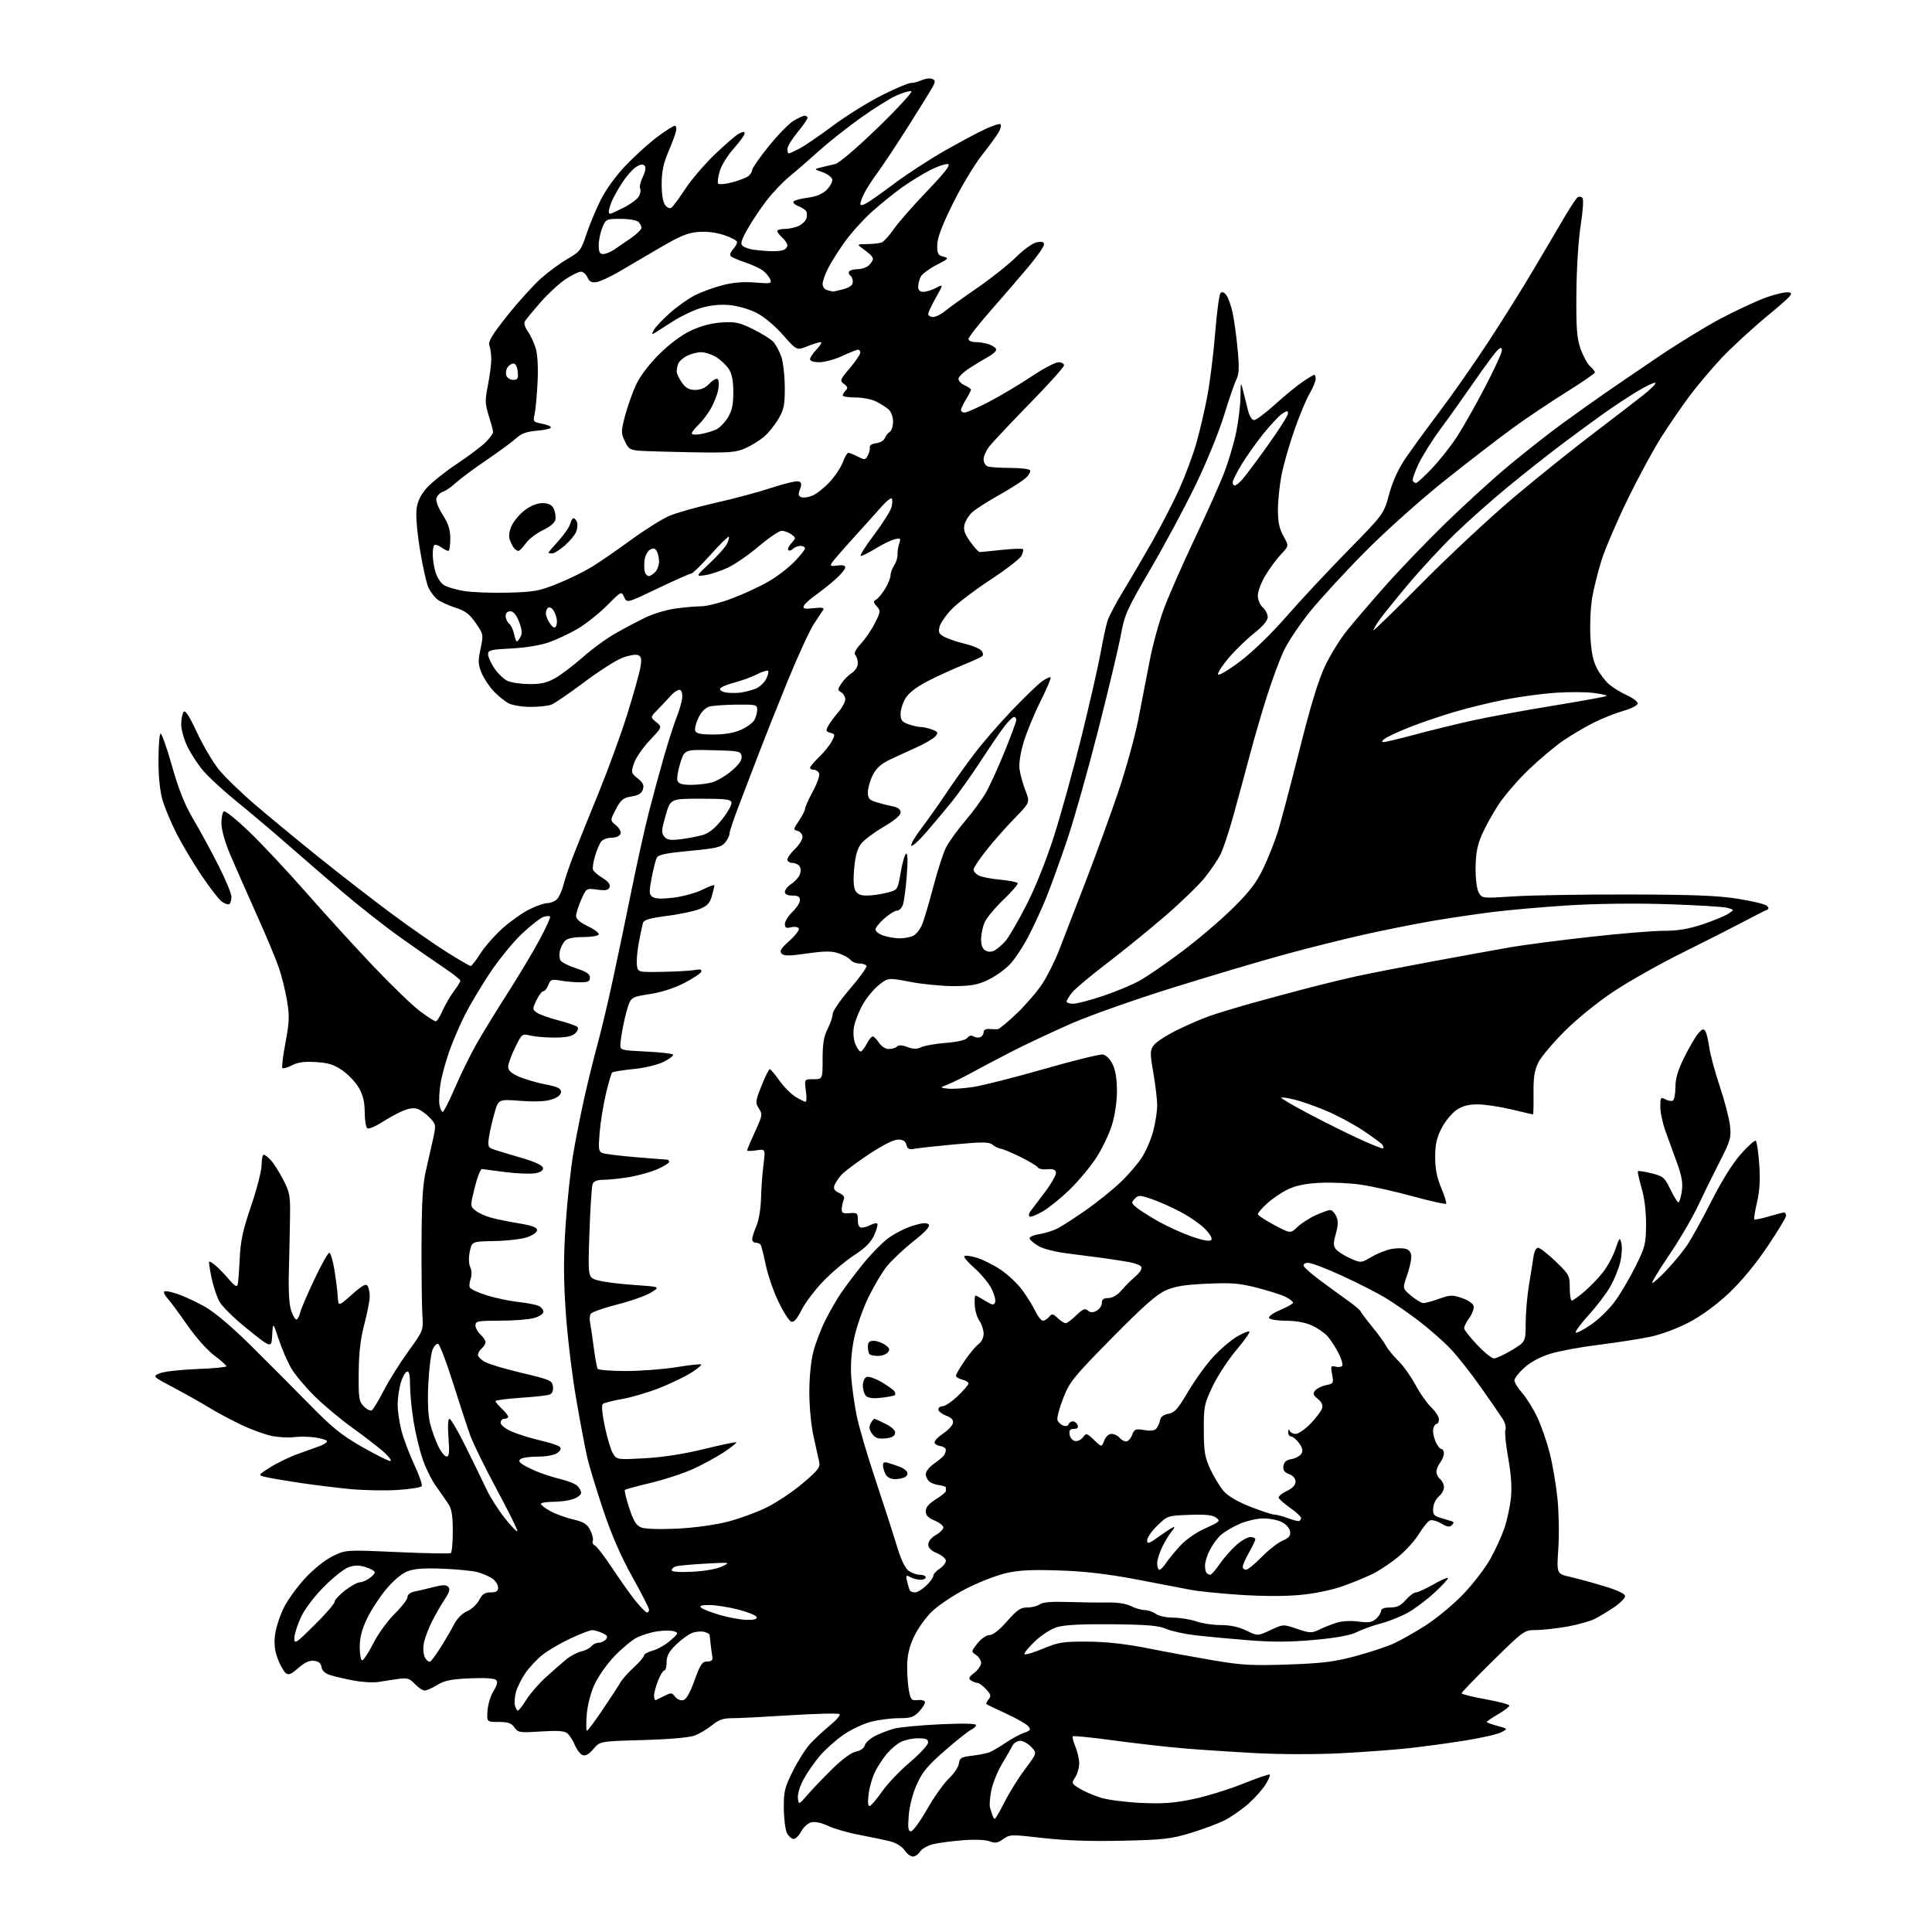 <?xml version="1.0" encoding="UTF-8" standalone="no"?>
<svg 
  version="1.1" 
  xmlns="http://www.w3.org/2000/svg" 
  xmlns:xlink="http://www.w3.org/1999/xlink" 
  xmlns:svg="http://www.w3.org/2000/svg"
  xmlns:rdf="http://www.w3.org/1999/02/22-rdf-syntax-ns#"
  xmlns:cc="http://creativecommons.org/ns#"
  xmlns:dc="http://purl.org/dc/elements/1.1/"
  viewBox="0 0 768 768"
  width="768"
  height="768"
>
<style>svg {background-color: white; }</style>"
<path stroke="none" fill="black" fill-rule="evenodd" d="M362.87,738.00C361.97,738.00 360.51,736.89 359.62,735.54C358.72,734.17 356.35,732.64 354.25,732.07C352.19,731.52 346.68,730.35 342.00,729.47C337.32,728.60 331.58,726.96 329.22,725.84C326.56,724.57 324.02,724.03 322.49,724.41C321.14,724.75 319.34,726.37 318.49,728.01C317.64,729.66 316.30,731.00 315.51,731.00C314.72,731.00 313.53,729.99 312.86,728.75C312.20,727.51 311.62,723.09 311.58,718.93C311.52,712.14 311.89,710.61 315.22,703.93C317.26,699.84 320.41,694.92 322.22,693.00C324.03,691.08 327.52,687.84 329.99,685.82C332.45,683.79 334.13,681.80 333.72,681.39C333.32,680.98 324.55,681.18 314.24,681.84C303.93,682.49 293.47,683.02 290.98,683.02C287.48,683.00 285.67,683.64 282.98,685.84C281.07,687.40 277.93,689.25 276.00,689.95C273.91,690.72 265.66,691.42 255.50,691.71C238.50,692.17 238.50,692.17 235.89,695.25C234.12,697.35 232.75,698.12 231.60,697.68C230.67,697.32 229.28,695.52 228.51,693.68C227.74,691.85 226.40,689.75 225.53,689.02C224.35,688.05 221.63,687.86 214.98,688.29C206.57,688.83 205.93,688.74 204.49,686.68C203.28,684.96 201.96,684.50 198.23,684.50C193.50,684.50 193.50,684.50 193.79,680.05C193.95,677.61 195.02,674.09 196.17,672.23C197.62,669.87 197.94,668.54 197.20,667.80C196.56,667.16 192.55,666.91 186.79,667.16C179.35,667.49 176.69,668.03 173.84,669.79C171.88,671.00 169.61,672.00 168.81,672.00C168.00,672.00 166.26,670.84 164.92,669.42C162.87,667.23 161.89,666.92 158.50,667.37C156.30,667.67 152.78,668.21 150.68,668.57C148.59,668.94 144.09,668.71 140.68,668.06C137.28,667.42 133.07,666.44 131.31,665.89C129.19,665.22 128.02,664.15 127.81,662.69C127.59,661.17 126.70,660.41 124.85,660.19C123.01,659.98 121.09,660.86 118.59,663.06C115.68,665.61 114.70,665.99 113.54,665.03C112.75,664.38 111.34,661.85 110.41,659.41C109.24,656.33 108.90,653.48 109.31,650.04C109.63,647.31 111.16,642.50 112.70,639.33C114.24,636.16 118.13,630.76 121.33,627.32C124.78,623.63 129.29,620.04 132.33,618.56C137.50,616.06 137.50,616.06 157.94,616.98C169.18,617.48 178.74,617.66 179.19,617.38C179.63,617.11 180.00,613.20 179.99,608.69C179.99,602.58 179.55,599.83 178.24,597.85C177.29,596.40 175.07,593.21 173.32,590.77C171.57,588.33 169.16,583.45 167.96,579.92C166.77,576.39 165.16,569.67 164.40,565.00C163.63,560.33 163.01,553.88 163.00,550.67C163.00,546.47 162.65,544.95 161.76,545.25C161.08,545.47 159.99,547.42 159.34,549.58C158.69,551.74 158.12,555.54 158.08,558.04C158.03,560.54 158.69,565.26 159.54,568.54C160.38,571.82 162.69,577.95 164.65,582.16C166.62,586.37 167.97,590.24 167.65,590.76C167.33,591.28 163.03,591.96 158.10,592.28C153.17,592.60 144.72,592.44 139.32,591.94C133.92,591.43 124.78,590.30 119.00,589.43C113.22,588.57 107.15,587.53 105.50,587.12C102.50,586.38 102.50,586.38 107.50,583.22C110.25,581.49 115.20,579.11 118.50,577.94C121.80,576.76 125.74,575.34 127.25,574.78C128.76,574.22 130.00,573.39 130.00,572.94C130.00,572.49 127.95,571.81 125.44,571.44C122.93,571.06 119.15,570.98 117.04,571.27C114.94,571.55 111.03,571.37 108.36,570.88C105.69,570.38 100.12,568.37 96.00,566.42C91.88,564.46 86.25,561.46 83.50,559.76C80.75,558.05 74.46,554.51 69.53,551.88C60.56,547.12 60.56,547.12 63.53,545.89C65.16,545.21 71.79,544.46 78.25,544.22C84.71,543.98 90.00,543.48 90.00,543.11C90.00,542.73 87.82,540.80 85.15,538.80C82.42,536.77 77.76,531.52 74.51,526.84C71.33,522.25 67.81,517.49 66.69,516.25C65.57,515.02 64.94,513.73 65.28,513.39C65.61,513.05 67.99,513.49 70.56,514.37C73.13,515.24 77.99,517.50 81.37,519.39C85.21,521.54 91.98,527.25 99.50,534.67C106.10,541.19 116.56,551.69 122.75,558.01C132.10,567.56 135.71,570.48 144.13,575.29C149.71,578.47 154.71,580.93 155.24,580.75C155.78,580.57 154.45,578.87 152.29,576.96C150.13,575.06 144.60,570.80 140.00,567.50C135.40,564.20 128.67,558.58 125.05,555.00C121.42,551.42 117.24,546.42 115.76,543.89C114.29,541.35 112.05,536.17 110.79,532.39C108.50,525.50 108.50,525.50 108.20,530.74C107.90,535.98 107.90,535.98 98.39,528.33C92.79,523.83 88.13,519.21 87.06,517.09C86.05,515.12 84.69,510.88 84.03,507.67C83.37,504.46 82.98,501.69 83.16,501.51C83.35,501.32 84.62,502.15 86.00,503.35C87.38,504.55 89.74,507.02 91.25,508.85C93.06,511.02 94.15,511.70 94.43,510.83C94.67,510.10 95.05,505.45 95.28,500.50C95.61,493.27 96.50,489.11 99.84,479.31C102.13,472.61 104.00,465.29 104.00,463.06C104.00,460.83 104.37,459.00 104.83,459.00C105.28,459.00 106.58,460.01 107.72,461.25C108.85,462.49 111.05,465.98 112.61,469.00C115.19,474.00 115.43,475.37 115.29,484.00C115.21,489.23 115.00,498.90 114.83,505.50C114.62,513.62 114.94,518.72 115.84,521.26C116.57,523.33 117.53,524.79 117.97,524.52C118.41,524.24 119.07,522.87 119.42,521.48C119.77,520.08 122.29,514.22 125.02,508.47C127.74,502.71 130.39,498.00 130.90,498.00C131.40,498.00 132.32,501.04 132.93,504.75C133.54,508.46 134.14,513.28 134.27,515.45C134.50,519.40 134.50,519.40 139.89,514.61C143.98,510.96 145.47,510.14 146.12,511.16C146.59,511.90 146.98,513.78 146.98,515.33C146.99,516.89 146.03,521.84 144.84,526.33C143.29,532.20 142.66,537.66 142.59,545.72C142.51,555.92 142.69,557.12 144.65,559.09C145.83,560.27 147.25,560.96 147.80,560.62C148.36,560.28 150.49,556.74 152.55,552.75C154.60,548.76 158.99,541.77 162.29,537.21C168.30,528.91 168.30,528.91 167.90,522.71C167.68,519.29 167.53,506.60 167.57,494.50C167.62,477.92 168.04,470.78 169.27,465.50C170.16,461.65 171.46,455.93 172.15,452.78C173.36,447.25 173.32,446.97 170.95,444.42C169.60,442.97 167.47,441.39 166.20,440.90C164.63,440.29 162.74,440.50 160.21,441.55C158.19,442.40 154.40,444.46 151.80,446.13C149.20,447.80 146.61,448.87 146.04,448.52C145.47,448.17 144.99,445.32 144.98,442.19C144.97,438.16 144.31,435.34 142.73,432.54C141.49,430.36 138.57,427.24 136.22,425.59C132.84,423.21 130.64,422.51 125.64,422.19C121.04,421.90 118.43,422.25 116.06,423.47C114.28,424.39 112.56,424.89 112.25,424.58C111.94,424.27 112.49,419.72 113.48,414.46C115.01,406.36 115.10,403.85 114.12,397.91C113.49,394.06 112.02,388.12 110.86,384.71C109.70,381.29 105.61,371.52 101.77,363.00C97.94,354.48 93.28,343.90 91.42,339.50C89.42,334.76 88.03,329.79 88.02,327.31C88.01,325.00 88.44,322.84 88.98,322.51C89.52,322.18 94.09,325.86 99.13,330.70C104.18,335.54 114.42,346.48 121.89,355.00C129.37,363.52 141.36,376.68 148.55,384.24C155.73,391.79 164.02,399.78 166.98,401.99C169.94,404.19 172.75,406.00 173.22,406.00C173.69,406.00 174.91,404.09 175.94,401.75C176.96,399.41 178.97,395.95 180.40,394.06C181.83,392.16 183.00,390.27 183.00,389.84C183.00,389.42 180.19,387.19 176.75,384.88C173.31,382.57 165.55,377.18 159.50,372.89C153.45,368.61 143.07,360.47 136.42,354.80C129.78,349.14 119.66,340.39 113.92,335.36C108.19,330.34 99.22,322.77 94.00,318.54C88.78,314.31 82.75,308.74 80.61,306.17C78.47,303.60 75.66,299.25 74.37,296.50C73.08,293.75 72.02,289.93 72.03,288.00C72.03,286.07 72.43,283.86 72.93,283.08C73.58,282.04 75.02,284.20 78.25,291.08C80.69,296.26 84.55,302.85 86.84,305.72C89.13,308.59 95.61,314.90 101.25,319.74C106.89,324.57 118.25,333.96 126.50,340.59C134.75,347.23 147.59,357.19 155.03,362.73C162.47,368.27 172.58,375.32 177.48,378.40C182.38,381.48 186.71,384.00 187.09,384.00C187.48,384.00 189.24,381.74 191.02,378.97C192.79,376.20 196.77,371.69 199.85,368.95C202.93,366.20 207.69,362.84 210.42,361.48C213.16,360.11 216.40,359.00 217.62,359.00C218.85,359.00 220.55,358.30 221.40,357.45C222.25,356.61 223.42,354.02 224.00,351.70C224.58,349.39 226.36,344.12 227.96,340.00C229.56,335.88 234.05,324.72 237.94,315.22C241.82,305.71 247.02,291.43 249.49,283.49C251.95,275.55 254.26,267.25 254.61,265.05C255.12,261.84 254.92,260.91 253.59,260.40C252.67,260.04 249.88,260.54 247.37,261.50C244.87,262.45 238.02,266.83 232.16,271.23C226.30,275.62 220.46,279.62 219.18,280.11C217.91,280.60 214.18,281.00 210.89,281.00C207.59,281.00 203.69,280.36 202.20,279.59C200.72,278.81 198.06,276.67 196.30,274.84C194.54,273.00 192.36,269.72 191.46,267.55C190.04,264.17 189.98,262.80 191.02,257.90C192.21,252.28 192.19,252.13 189.13,247.68C186.62,244.05 185.00,242.83 180.76,241.46C177.87,240.51 174.67,239.01 173.65,238.12C172.63,237.23 171.17,235.30 170.41,233.82C169.64,232.35 168.11,225.60 167.00,218.82C165.75,211.20 165.22,204.82 165.62,202.10C166.07,199.06 167.35,196.51 169.78,193.82C171.72,191.68 177.07,187.42 181.69,184.34C186.31,181.27 191.42,177.43 193.05,175.80C194.67,174.18 196.00,172.36 196.00,171.76C196.00,171.16 195.24,168.25 194.30,165.30C192.80,160.53 192.76,159.15 193.94,153.21C194.68,149.52 195.28,144.93 195.29,143.00C195.30,141.07 194.97,138.55 194.57,137.40C193.99,135.73 195.45,133.28 201.74,125.38C206.09,119.93 212.09,113.30 215.07,110.65C218.06,108.00 222.83,104.50 225.69,102.86C230.51,100.09 231.03,99.41 233.08,93.19C234.29,89.51 236.85,83.36 238.77,79.52C240.89,75.27 244.84,69.84 248.88,65.62C252.52,61.82 258.14,56.75 261.36,54.36C264.58,51.96 267.67,50.00 268.23,50.00C268.78,50.00 269.00,51.01 268.71,52.25C268.42,53.49 267.03,57.20 265.62,60.50C263.74,64.87 263.04,68.28 263.02,73.06C263.01,77.02 263.53,80.35 264.35,81.46C265.09,82.48 266.21,82.99 266.83,82.60C267.46,82.22 269.93,78.89 272.34,75.20C274.75,71.52 280.04,65.31 284.11,61.41C288.17,57.51 292.51,53.78 293.75,53.12C295.40,52.25 296.00,52.23 296.00,53.07C296.00,53.69 294.06,56.36 291.69,59.00C289.32,61.64 286.82,65.65 286.14,67.92C285.46,70.19 285.15,72.44 285.46,72.93C285.76,73.43 288.22,73.23 291.06,72.48C293.84,71.75 296.76,70.61 297.56,69.95C298.35,69.29 299.00,68.21 299.00,67.53C299.00,66.86 301.92,62.68 305.48,58.25C309.04,53.82 313.48,49.25 315.35,48.09C317.21,46.94 319.25,46.00 319.87,46.00C320.49,46.00 321.00,46.40 321.00,46.89C321.00,47.38 319.20,49.96 317.00,52.62C314.80,55.29 313.00,58.26 313.00,59.23C313.00,60.20 313.24,61.00 313.54,61.00C313.84,61.00 315.75,60.13 317.79,59.07C319.83,58.01 325.77,53.94 331.00,50.04C336.23,46.14 344.93,40.71 350.34,37.97C355.75,35.24 361.02,33.00 362.04,33.00C363.07,33.00 365.02,32.49 366.39,31.87C367.75,31.25 369.60,31.01 370.48,31.35C371.81,31.86 371.88,32.36 370.91,34.24C370.27,35.48 365.89,42.58 361.18,50.00C356.48,57.42 350.97,65.75 348.93,68.50C346.90,71.25 344.51,74.94 343.62,76.70C342.73,78.46 342.00,80.39 342.00,80.99C342.00,81.74 342.69,81.71 344.25,80.89C345.49,80.24 350.59,76.64 355.60,72.90C360.60,69.15 369.60,63.30 375.60,59.88C381.59,56.47 388.89,52.58 391.81,51.24C394.74,49.89 397.40,49.06 397.73,49.39C398.06,49.72 397.80,51.01 397.17,52.25C396.53,53.49 393.51,57.65 390.46,61.50C387.42,65.35 382.16,74.08 378.79,80.90C374.49,89.58 372.63,94.52 372.57,97.34C372.51,100.84 372.83,101.46 375.00,102.01C377.33,102.60 377.14,102.83 372.29,105.32C369.42,106.79 366.61,108.87 366.04,109.93C365.47,111.00 365.00,112.80 365.00,113.93C365.00,115.35 365.64,116.00 367.05,116.00C368.18,116.00 370.44,115.31 372.08,114.46C375.07,112.91 375.07,112.91 372.03,118.29C370.36,121.24 369.00,124.19 369.00,124.83C369.00,125.47 369.87,126.00 370.92,126.00C371.98,126.00 374.12,124.94 375.67,123.65C377.23,122.36 383.00,118.21 388.50,114.43C394.00,110.65 400.91,105.16 403.86,102.23C406.89,99.22 410.48,96.65 412.11,96.33C414.25,95.90 415.00,96.13 415.00,97.22C415.00,98.03 412.20,102.02 408.79,106.10C405.37,110.17 398.62,118.00 393.79,123.50C388.96,129.00 385.00,134.06 385.00,134.75C385.00,135.47 386.25,136.00 387.93,136.00C389.55,136.00 392.02,136.44 393.43,136.98C394.85,137.51 396.00,138.43 396.00,139.02C396.00,139.61 394.61,140.86 392.90,141.80C391.20,142.73 387.82,144.78 385.40,146.34C382.98,147.91 381.00,149.83 381.00,150.62C381.00,151.40 382.12,152.56 383.50,153.18C384.88,153.81 386.00,154.59 386.00,154.91C385.99,155.23 385.09,156.97 384.00,158.77C382.90,160.57 382.00,162.49 382.00,163.02C382.00,163.56 382.66,164.00 383.48,164.00C384.29,164.00 388.71,162.03 393.31,159.63C397.91,157.22 405.46,152.72 410.08,149.63C414.70,146.53 419.50,144.00 420.74,144.00C421.98,144.00 422.98,144.56 422.96,145.25C422.94,145.94 416.77,152.80 409.24,160.50C401.72,168.20 394.54,175.82 393.28,177.44C392.03,179.06 391.00,181.38 391.00,182.59C391.00,183.80 391.71,185.06 392.58,185.39C393.45,185.73 397.48,186.00 401.52,186.00C405.57,186.00 409.14,186.42 409.46,186.94C409.78,187.46 409.03,188.82 407.80,189.97C406.56,191.13 401.77,194.19 397.16,196.78C392.54,199.37 387.71,202.47 386.42,203.66C385.13,204.85 383.78,207.03 383.41,208.50C382.90,210.53 383.44,212.16 385.67,215.33C387.28,217.63 389.02,219.48 389.55,219.45C390.07,219.43 394.01,219.04 398.29,218.58C402.58,218.13 406.33,218.00 406.63,218.29C406.92,218.59 406.64,219.81 406.00,221.00C405.36,222.19 399.81,226.46 393.67,230.49C387.53,234.52 380.62,239.76 378.32,242.15C376.01,244.54 373.84,247.70 373.48,249.18C372.92,251.43 373.27,252.08 375.66,253.29C377.22,254.08 380.84,255.28 383.70,255.95C386.56,256.63 389.44,257.83 390.11,258.63C390.82,259.48 390.94,260.41 390.41,260.86C389.91,261.29 386.35,262.91 382.50,264.47C378.65,266.03 372.47,268.86 368.76,270.77C364.42,273.00 361.30,275.40 360.01,277.49C358.90,279.27 358.00,282.10 358.00,283.77C358.00,286.27 358.55,287.00 361.15,287.90C362.88,288.51 365.10,289.00 366.08,289.00C367.07,289.00 369.07,289.46 370.54,290.02C372.88,290.90 373.05,291.24 371.86,292.67C371.11,293.57 367.80,295.53 364.50,297.02C361.20,298.50 356.34,300.74 353.70,301.99C350.26,303.63 348.36,305.34 346.95,308.09C345.88,310.20 345.00,313.25 345.00,314.88C345.00,317.35 345.54,318.01 348.25,318.85C350.04,319.40 352.96,320.15 354.75,320.51C356.96,320.95 358.00,321.73 358.00,322.95C358.00,324.10 355.63,326.12 351.39,328.60C347.76,330.72 343.77,333.67 342.53,335.14C340.88,337.11 340.09,339.72 339.58,344.87C339.14,349.38 339.28,352.66 339.98,353.96C340.76,355.42 342.07,356.00 344.59,356.00C346.53,356.00 350.08,355.50 352.48,354.90C356.85,353.80 356.85,353.80 358.02,346.90C358.66,343.11 359.63,339.73 360.17,339.39C360.82,338.99 360.92,342.01 360.45,348.14C360.05,353.29 359.35,358.51 358.89,359.75C358.43,360.99 357.38,362.00 356.56,362.00C355.74,362.00 353.48,363.40 351.53,365.10C349.59,366.81 348.00,368.79 348.00,369.51C348.00,370.22 349.42,371.30 351.15,371.90C352.88,372.51 355.84,373.00 357.71,373.00C359.59,373.00 362.04,372.51 363.15,371.92C364.26,371.33 365.79,369.35 366.55,367.53C367.32,365.70 369.31,358.95 371.00,352.51C372.68,346.08 374.96,339.04 376.06,336.88C377.16,334.72 380.54,330.03 383.56,326.47C386.58,322.91 390.30,317.86 391.82,315.25C393.34,312.64 396.70,305.29 399.29,298.93C401.88,292.56 404.00,286.82 404.00,286.18C404.00,285.53 403.59,285.00 403.08,285.00C402.58,285.00 400.86,286.69 399.26,288.75C397.67,290.81 393.44,297.00 389.86,302.50C386.28,308.00 381.18,315.20 378.52,318.50C375.86,321.80 371.19,327.37 368.14,330.89C365.09,334.40 362.42,336.77 362.22,336.16C362.02,335.55 363.83,332.45 366.26,329.27C368.68,326.10 373.07,319.90 376.01,315.50C378.94,311.10 384.00,303.99 387.25,299.71C390.50,295.42 397.25,287.63 402.25,282.40C407.24,277.18 412.63,271.97 414.22,270.84C415.81,269.71 417.34,269.01 417.62,269.29C417.90,269.56 416.11,273.80 413.65,278.70C411.19,283.60 408.19,290.86 406.98,294.82C405.64,299.24 404.98,303.48 405.28,305.77C405.55,307.82 406.60,311.63 407.62,314.23C409.47,318.97 409.47,318.97 403.36,325.23C399.99,328.68 394.94,334.40 392.12,337.95C389.30,341.50 387.00,344.97 387.00,345.66C387.00,346.36 387.90,347.41 389.01,348.00C390.11,348.59 393.95,349.35 397.54,349.69C401.13,350.02 404.28,350.64 404.53,351.06C404.79,351.47 402.24,354.44 398.87,357.66C395.50,360.87 392.13,364.95 391.37,366.72C390.62,368.49 390.00,371.51 390.00,373.43C390.00,375.76 390.59,377.25 391.78,377.88C392.93,378.50 394.22,378.46 395.45,377.77C396.50,377.18 398.39,375.53 399.67,374.10C400.94,372.67 404.64,366.32 407.89,360.00C411.48,353.02 415.82,342.21 418.94,332.50C421.76,323.70 426.74,305.70 429.99,292.50C433.24,279.30 436.63,264.45 437.51,259.50C438.39,254.55 439.60,248.93 440.19,247.00C440.78,245.07 443.61,239.68 446.47,235.00C449.34,230.32 454.61,221.32 458.19,215.00C461.77,208.68 466.57,199.32 468.86,194.22C471.15,189.11 474.13,181.14 475.47,176.51C476.81,171.87 478.79,163.45 479.87,157.79C480.95,152.13 482.37,140.75 483.03,132.50C483.69,124.25 484.66,117.05 485.18,116.50C485.81,115.84 486.60,116.14 487.51,117.36C488.26,118.38 489.38,121.53 489.99,124.36C490.60,127.19 491.49,133.68 491.97,138.79C492.66,146.04 492.56,148.68 491.50,150.79C490.75,152.28 488.50,158.82 486.51,165.32C484.45,172.00 479.46,184.17 475.01,193.32C470.68,202.22 462.65,217.15 457.17,226.51C447.98,242.21 447.08,244.20 445.54,252.51C444.62,257.45 440.55,274.55 436.48,290.50C432.41,306.45 426.87,326.02 424.17,334.00C421.46,341.98 417.80,352.10 416.04,356.50C414.27,360.90 411.04,367.95 408.85,372.17C406.66,376.38 403.24,381.50 401.26,383.54C399.28,385.58 395.38,388.31 392.58,389.61C388.51,391.51 385.82,391.98 379.09,391.99C374.46,392.00 366.70,391.24 361.86,390.31C353.04,388.62 353.04,388.62 349.27,391.64C347.20,393.30 344.28,396.88 342.80,399.58C341.31,402.29 339.81,406.21 339.45,408.31C339.07,410.54 339.31,413.33 340.02,415.06C340.69,416.68 341.63,418.00 342.10,418.00C342.56,418.00 343.65,416.65 344.50,415.00C345.35,413.35 346.44,412.00 346.91,412.00C347.38,412.00 348.51,413.13 349.41,414.50C350.36,415.96 352.00,417.00 353.32,417.00C354.58,417.00 356.05,416.55 356.59,416.01C357.25,415.35 358.65,415.42 360.74,416.21C363.09,417.09 364.48,417.11 366.19,416.28C367.46,415.66 371.88,414.89 376.00,414.56C380.69,414.19 383.90,413.44 384.56,412.55C385.21,411.68 386.13,411.46 386.97,411.98C387.71,412.44 388.92,412.58 389.66,412.30C390.40,412.02 391.00,411.13 391.00,410.32C391.00,409.42 391.86,408.93 393.25,409.04C394.49,409.14 396.02,409.17 396.65,409.11C397.28,409.05 400.72,406.19 404.30,402.75C407.88,399.31 412.44,394.00 414.42,390.94C416.40,387.89 419.42,381.81 421.12,377.44C422.82,373.07 427.59,360.73 431.72,350.00C435.84,339.27 441.65,323.32 444.61,314.54C447.58,305.77 451.12,292.94 452.48,286.04C453.84,279.14 455.89,268.57 457.04,262.54C458.19,256.51 460.71,247.28 462.65,242.04C464.59,236.79 470.14,224.18 474.97,214.00C479.81,203.82 485.13,191.90 486.79,187.50C488.46,183.10 490.54,176.03 491.41,171.79C492.29,167.55 493.05,161.25 493.10,157.79C493.21,151.54 493.21,151.53 494.20,155.50C494.74,157.70 495.61,161.19 496.13,163.25C496.68,165.41 497.69,167.00 498.52,167.00C499.31,167.00 502.98,164.26 506.68,160.91C510.37,157.56 515.30,153.51 517.63,151.91C519.96,150.31 522.12,149.00 522.43,149.00C522.74,149.00 523.00,149.75 523.00,150.66C523.00,151.58 521.92,154.17 520.60,156.42C519.28,158.68 516.54,165.24 514.52,171.01C512.50,176.78 510.21,184.80 509.42,188.84C508.64,192.87 508.00,199.11 508.00,202.70C508.00,207.56 508.56,210.22 510.19,213.12C512.38,217.02 512.38,217.02 509.29,220.26C507.60,222.04 504.81,225.80 503.10,228.61C501.40,231.42 500.00,235.06 500.00,236.71C500.00,238.42 500.85,240.46 502.00,241.50C503.10,242.50 503.97,244.25 503.94,245.40C503.91,246.71 501.87,249.09 498.56,251.70C495.64,254.01 491.12,258.38 488.53,261.42C485.93,264.45 483.98,267.45 484.19,268.08C484.41,268.72 488.24,266.47 492.90,262.95C497.90,259.19 505.28,252.04 511.35,245.09C516.91,238.71 527.90,226.94 535.76,218.93C550.05,204.36 550.05,204.36 552.19,196.51C553.61,191.27 555.81,186.47 558.79,182.08C561.25,178.46 567.32,170.13 572.28,163.57C577.24,157.01 585.90,144.64 591.52,136.07C597.15,127.51 605.46,114.20 610.00,106.50C614.54,98.80 620.06,89.45 622.25,85.73C624.45,82.01 626.68,78.69 627.21,78.37C627.74,78.04 628.57,78.17 629.05,78.65C629.55,79.15 629.25,83.81 628.35,89.51C627.44,95.30 626.72,106.65 626.64,116.50C626.52,130.52 626.81,134.40 628.29,138.63C629.28,141.46 630.96,144.56 632.04,145.54C633.12,146.51 634.00,147.64 634.00,148.04C634.00,148.45 628.90,151.96 622.67,155.85C616.44,159.74 606.94,166.11 601.56,170.01C596.18,173.91 584.06,183.24 574.64,190.75C564.95,198.46 551.19,210.74 543.00,218.98C535.02,227.00 525.02,237.86 520.76,243.11C516.51,248.37 511.72,255.55 510.13,259.08C508.54,262.61 505.65,270.45 503.71,276.50C501.77,282.55 498.75,292.90 497.00,299.50C495.24,306.10 492.29,317.01 490.43,323.73C488.58,330.46 486.19,337.66 485.13,339.73C484.07,341.81 481.28,345.91 478.93,348.86C476.58,351.81 469.44,358.72 463.08,364.20C456.71,369.69 446.25,378.19 439.83,383.08C433.41,387.98 427.22,393.17 426.08,394.63C424.94,396.08 424.00,397.66 424.00,398.13C424.00,398.61 425.17,399.00 426.60,399.00C428.03,399.00 433.32,397.62 438.35,395.94C443.38,394.26 449.98,391.52 453.00,389.84C456.02,388.17 463.67,382.90 469.99,378.15C476.32,373.39 485.36,365.68 490.09,361.00C496.83,354.34 499.46,350.88 502.26,345.00C504.22,340.88 506.80,334.35 508.00,330.50C509.19,326.65 513.06,312.02 516.59,298.00C521.14,279.93 524.13,270.17 526.85,264.50C528.97,260.10 532.88,253.80 535.56,250.50C538.23,247.20 544.99,239.32 550.58,233.00C556.17,226.68 566.99,215.41 574.62,207.97C582.26,200.54 593.67,190.15 600.00,184.89C606.33,179.63 615.69,172.27 620.82,168.53C625.94,164.80 633.59,159.35 637.82,156.42C642.04,153.49 651.80,146.84 659.50,141.64C667.20,136.44 678.23,129.69 684.00,126.64C689.77,123.59 697.61,119.93 701.41,118.50C705.21,117.07 709.48,116.03 710.91,116.20C713.22,116.47 712.29,117.50 702.38,125.72C696.26,130.79 688.08,138.34 684.19,142.50C680.31,146.66 674.69,153.31 671.72,157.28C668.74,161.25 663.72,168.55 660.56,173.50C657.40,178.45 651.30,189.70 647.01,198.50C642.72,207.30 638.06,218.17 636.65,222.66C635.24,227.15 633.57,233.82 632.93,237.50C632.29,241.17 631.96,248.07 632.20,252.84C632.52,259.07 633.24,262.66 634.78,265.62C635.95,267.89 638.18,270.82 639.74,272.12C641.29,273.43 644.46,275.36 646.78,276.40C649.10,277.45 651.00,278.90 651.00,279.62C651.00,280.37 648.51,281.66 645.25,282.60C642.09,283.51 636.80,285.61 633.50,287.27C630.20,288.92 624.83,292.08 621.58,294.29C618.32,296.50 612.12,301.69 607.80,305.82C603.47,309.95 598.00,316.29 595.64,319.91C593.27,323.54 590.28,328.98 588.98,332.00C587.24,336.07 586.62,339.45 586.57,345.00C586.54,349.47 587.05,353.44 587.83,354.82C589.14,357.13 589.21,357.14 601.82,356.32C608.80,355.87 629.35,355.53 647.50,355.57C673.06,355.62 682.85,356.01 690.92,357.29C696.65,358.20 701.83,359.46 702.42,360.10C703.19,360.92 703.17,361.37 702.35,361.68C701.71,361.91 697.44,364.09 692.85,366.52C688.26,368.94 677.30,374.50 668.50,378.86C659.70,383.23 647.55,390.08 641.50,394.10C635.08,398.36 626.93,404.96 621.93,409.95C617.21,414.65 612.49,420.30 611.43,422.50C609.97,425.53 609.52,428.51 609.60,434.75C609.65,439.29 609.56,443.00 609.41,443.00C609.25,443.00 605.39,442.10 600.81,441.01C596.24,439.91 590.20,439.01 587.40,439.01C583.75,439.00 581.34,439.64 578.96,441.25C577.12,442.49 574.47,445.74 573.06,448.47C571.09,452.30 570.50,454.93 570.50,459.97C570.50,464.65 571.19,468.13 572.93,472.24C574.26,475.39 575.12,478.21 574.83,478.50C574.54,478.79 568.64,477.48 561.71,475.58C554.79,473.68 545.47,471.59 541.01,470.94C536.55,470.29 529.19,469.95 524.66,470.19C518.94,470.49 515.04,471.29 511.92,472.80C509.44,474.00 505.75,476.51 503.71,478.37C501.67,480.24 500.00,482.16 500.01,482.63C500.01,483.11 502.93,485.05 506.50,486.94C512.99,490.39 512.99,490.39 515.74,487.75C517.26,486.30 520.52,484.20 523.00,483.08C525.48,481.96 528.07,481.03 528.77,481.02C529.47,481.01 530.55,482.11 531.16,483.46C532.01,485.31 531.97,487.04 531.01,490.45C529.96,494.22 529.98,495.27 531.12,496.66C531.88,497.57 534.41,499.17 536.75,500.21C540.99,502.09 540.99,502.09 545.25,499.62C547.59,498.26 551.15,496.85 553.16,496.48C555.18,496.11 557.77,496.11 558.91,496.47C560.31,496.92 561.00,497.98 561.00,499.68C561.00,501.08 560.21,504.47 559.25,507.21C557.50,512.20 557.50,512.20 560.96,515.10C562.87,516.69 565.06,518.00 565.83,518.00C566.60,518.00 569.42,517.22 572.09,516.27C576.49,514.71 577.37,514.69 581.22,516.02C583.70,516.88 585.62,518.23 585.81,519.24C585.99,520.20 585.21,522.30 584.07,523.90C582.93,525.50 582.00,527.33 582.00,527.96C582.00,528.60 584.32,531.57 587.15,534.56C589.97,537.55 593.01,540.00 593.90,540.00C594.78,539.99 597.96,538.51 600.98,536.70C606.45,533.40 606.45,533.40 606.48,525.95C606.49,521.85 607.10,514.90 607.84,510.50C608.57,506.10 609.38,501.04 609.63,499.25C609.89,497.46 610.68,496.00 611.41,496.00C612.14,496.00 615.27,498.44 618.37,501.41C623.76,506.60 624.00,507.04 624.00,511.91C624.00,514.71 624.37,517.00 624.82,517.00C625.27,517.00 627.49,515.42 629.75,513.48C632.01,511.55 635.34,508.10 637.14,505.83C638.94,503.55 641.18,499.41 642.13,496.62C643.75,491.84 643.89,491.70 644.53,494.25C644.90,495.74 644.69,499.13 644.05,501.79C643.42,504.44 641.61,508.83 640.05,511.55C638.48,514.27 634.63,519.33 631.48,522.79C628.33,526.25 626.03,529.37 626.38,529.71C626.72,530.05 629.50,528.61 632.56,526.50C635.62,524.39 639.93,520.16 642.13,517.08C644.34,514.01 647.97,507.81 650.21,503.30C653.95,495.75 654.28,494.45 654.33,486.80C654.36,481.56 653.71,476.19 652.55,472.22C651.55,468.77 650.90,465.77 651.11,465.56C651.32,465.35 653.75,465.73 656.50,466.40C661.12,467.54 661.69,468.02 664.00,472.77C665.38,475.60 666.81,477.93 667.19,477.95C667.57,477.98 668.17,476.05 668.53,473.66C669.03,470.34 668.59,467.68 666.69,462.41C665.32,458.61 663.25,452.92 662.10,449.77C660.94,446.63 660.00,442.22 660.00,439.99C660.00,436.23 660.15,436.01 662.02,437.01C663.13,437.61 664.48,437.82 665.02,437.49C665.56,437.15 666.00,434.76 666.00,432.16C666.00,428.81 666.99,425.43 669.44,420.47C671.33,416.64 673.80,412.38 674.93,411.00C676.57,409.01 677.17,408.78 677.88,409.88C678.37,410.64 679.08,413.51 679.44,416.27C679.81,419.03 681.70,426.06 683.65,431.88C685.60,437.70 687.43,444.78 687.72,447.61C688.20,452.26 687.82,453.59 683.70,461.62C681.20,466.51 677.26,474.50 674.95,479.40C672.65,484.29 667.43,493.18 663.36,499.15C659.28,505.12 656.35,510.00 656.83,510.00C657.31,510.00 659.93,507.64 662.65,504.75C665.37,501.86 668.97,497.48 670.65,495.00C672.33,492.52 676.68,484.65 680.31,477.50C684.44,469.34 688.81,462.36 692.04,458.74C694.86,455.58 697.51,453.20 697.93,453.46C698.35,453.72 698.98,457.88 699.32,462.71C699.76,468.93 699.50,473.37 698.45,477.89C697.63,481.41 697.15,484.48 697.38,484.71C697.61,484.95 700.18,484.43 703.08,483.57C705.99,482.71 708.73,482.00 709.18,482.00C709.63,482.00 710.00,482.56 710.01,483.25C710.01,483.94 706.63,489.52 702.49,495.66C697.74,502.70 692.09,509.52 687.15,514.16C682.27,518.73 676.33,523.07 671.41,525.65C666.84,528.05 660.34,530.47 656.00,531.39C651.88,532.25 642.68,533.69 635.57,534.57C628.45,535.45 619.76,537.06 616.25,538.15C612.26,539.38 608.40,541.45 605.94,543.68C603.77,545.63 602.00,547.91 602.00,548.73C602.00,549.56 603.42,551.85 605.15,553.82C606.88,555.79 609.57,560.13 611.12,563.45C612.68,566.78 614.88,573.10 616.01,577.50C617.14,581.90 618.53,590.00 619.10,595.50C619.67,601.00 619.84,610.02 619.46,615.55C618.79,625.61 618.79,625.61 624.14,626.83C627.09,627.51 633.21,629.18 637.75,630.56C643.03,632.16 646.00,633.57 646.00,634.48C646.00,635.27 644.09,637.21 641.75,638.81C639.41,640.41 635.96,642.51 634.08,643.47C632.20,644.44 627.25,645.83 623.08,646.58C618.91,647.32 613.33,647.95 610.68,647.97C605.88,648.00 605.83,648.04 593.43,660.22C586.60,666.95 581.00,672.74 581.00,673.11C581.00,673.47 585.27,674.53 590.50,675.47C595.73,676.42 600.00,677.55 600.00,678.00C600.00,678.44 597.98,680.00 595.50,681.45C593.02,682.90 591.00,684.27 591.00,684.50C591.00,684.73 592.90,685.44 595.23,686.06C599.46,687.20 599.46,687.20 596.76,688.62C595.28,689.40 588.76,690.88 582.28,691.91C575.80,692.95 565.77,694.31 560.00,694.94C554.23,695.57 542.08,696.47 533.00,696.94C523.58,697.43 509.20,697.42 499.50,696.91C490.15,696.42 477.10,695.56 470.50,695.00C463.90,694.44 451.40,693.02 442.73,691.85C434.05,690.67 426.74,689.93 426.47,690.20C426.19,690.47 426.65,692.32 427.49,694.31C428.32,696.31 429.00,699.32 429.00,701.00C429.00,702.69 428.28,705.16 427.41,706.50C425.87,708.84 425.93,708.99 429.16,710.98C431.00,712.11 434.75,713.74 437.50,714.60C440.25,715.46 447.45,716.40 453.50,716.68C462.14,717.09 466.56,716.77 474.12,715.21C479.41,714.11 488.37,711.36 494.02,709.09C499.67,706.82 504.51,705.17 504.76,705.43C505.02,705.69 504.25,707.48 503.05,709.42C501.85,711.36 498.76,714.80 496.19,717.08C493.61,719.35 489.39,722.28 486.81,723.59C484.23,724.90 478.15,727.17 473.31,728.64C465.48,731.01 462.45,731.35 446.00,731.72C433.43,732.00 423.34,731.65 414.50,730.63C401.96,729.18 401.41,729.19 398.80,731.06C396.60,732.63 395.59,732.79 393.35,731.94C391.70,731.32 387.38,731.15 382.55,731.54C378.12,731.89 372.80,732.61 370.73,733.14C368.66,733.66 366.41,734.97 365.74,736.04C365.07,737.12 363.78,738.00 362.87,738.00zM362.11,728.00C362.88,727.99 365.75,724.06 368.50,719.25C371.24,714.44 375.15,708.92 377.18,707.00C379.21,705.08 381.01,702.38 381.19,701.00C381.46,698.80 382.11,698.43 386.50,697.91C389.25,697.59 392.40,696.95 393.50,696.49C394.60,696.04 397.42,694.36 399.76,692.78C402.11,691.19 405.38,689.41 407.04,688.83C409.63,687.93 409.88,687.56 408.78,686.22C408.08,685.36 404.12,683.10 400.00,681.21C395.88,679.31 392.32,677.60 392.11,677.40C391.89,677.21 392.30,676.35 393.00,675.49C394.08,674.19 393.92,673.54 391.97,671.47C390.70,670.11 389.17,668.99 388.58,668.98C387.98,668.98 386.84,668.55 386.04,668.04C384.84,667.28 385.06,666.74 387.29,664.99C388.78,663.81 390.00,662.04 390.00,661.05C390.00,660.06 389.10,658.63 388.00,657.87C386.02,656.52 386.02,656.46 388.57,653.25C390.05,651.38 392.07,649.99 393.32,649.99C394.70,649.98 397.27,647.96 400.31,644.49C404.29,639.95 405.69,639.00 408.37,639.00C410.16,639.00 412.39,638.44 413.33,637.75C414.48,636.90 418.02,636.60 424.27,636.81C429.35,636.98 436.44,637.07 440.04,637.01C444.19,636.94 447.66,637.46 449.54,638.44C451.17,639.29 453.62,640.00 455.00,640.03C456.38,640.05 458.37,640.72 459.44,641.53C460.53,642.35 463.61,643.02 466.44,643.04C469.22,643.07 473.30,643.74 475.50,644.53C477.70,645.32 482.08,645.98 485.22,645.98C489.04,645.99 492.44,646.73 495.44,648.18C499.94,650.37 499.94,650.37 505.02,647.99C510.09,645.62 510.09,645.62 515.62,647.50C520.69,649.22 521.41,649.25 524.32,647.83C526.07,646.98 529.16,645.75 531.19,645.10C533.43,644.38 536.88,644.18 539.96,644.59C544.09,645.14 545.42,644.93 547.03,643.48C548.11,642.49 549.00,641.08 549.00,640.35C549.00,639.47 550.25,639.00 552.59,639.00C555.33,639.00 556.81,638.29 558.81,636.00C560.26,634.35 562.08,633.00 562.85,633.00C563.62,633.00 566.70,631.60 569.69,629.89C572.67,628.18 575.33,627.00 575.59,627.26C575.85,627.52 573.44,630.15 570.23,633.11C567.02,636.08 562.14,639.72 559.37,641.22C556.61,642.71 551.86,644.58 548.81,645.38C545.77,646.17 541.53,647.69 539.39,648.76C536.72,650.09 531.41,651.07 522.50,651.88C513.03,652.75 505.97,652.79 496.50,652.04C489.35,651.48 479.90,650.60 475.50,650.10C471.10,649.59 465.74,648.43 463.60,647.51C460.51,646.19 456.01,645.81 442.10,645.67C430.09,645.55 423.14,645.91 420.22,646.80C417.73,647.55 414.00,649.95 411.30,652.54C408.74,654.99 406.93,657.26 407.26,657.59C407.59,657.92 410.93,656.91 414.68,655.35C420.84,652.78 422.57,652.51 432.50,652.58C440.03,652.64 447.60,653.49 456.50,655.26C463.65,656.69 475.35,658.84 482.50,660.05C493.66,661.93 497.83,662.16 512.00,661.67C525.44,661.20 530.35,660.60 538.48,658.44C543.96,656.97 550.78,654.75 553.63,653.49C556.47,652.23 562.41,648.89 566.81,646.06C571.21,643.24 577.96,637.62 581.79,633.58C585.63,629.54 590.40,623.33 592.39,619.77C594.38,616.21 596.90,610.71 597.99,607.54C599.07,604.38 600.26,598.94 600.61,595.46C601.05,591.21 600.70,586.00 599.53,579.55C598.58,574.27 598.08,569.22 598.43,568.33C598.77,567.44 598.30,565.54 597.39,564.11C596.47,562.67 592.56,557.00 588.69,551.50C584.83,546.00 579.38,539.09 576.58,536.15C573.79,533.21 568.12,528.23 564.00,525.09C559.88,521.95 553.80,517.76 550.50,515.78C547.20,513.80 539.50,509.89 533.40,507.09C527.29,504.29 521.29,502.00 520.07,502.00C518.74,502.00 518.00,502.50 518.25,503.24C518.47,503.92 521.55,506.61 525.08,509.21C528.61,511.82 533.52,515.39 536.00,517.16C538.48,518.94 540.67,520.80 540.87,521.30C541.07,521.80 543.15,524.57 545.49,527.44C547.84,530.31 550.33,533.75 551.03,535.08C551.74,536.41 553.93,539.08 555.91,541.02C557.88,542.95 560.93,547.23 562.68,550.52C564.43,553.81 567.24,557.82 568.93,559.44C570.62,561.05 572.00,563.19 572.00,564.19C572.00,565.18 571.60,566.00 571.12,566.00C570.63,566.00 570.01,566.84 569.75,567.86C569.48,568.88 569.86,571.13 570.58,572.86C571.31,574.59 572.38,576.00 572.95,576.00C573.53,576.00 573.99,576.79 573.97,577.75C573.95,578.71 573.28,580.37 572.47,581.44C571.66,582.51 571.00,584.14 571.00,585.07C571.00,586.00 571.67,587.32 572.50,588.00C573.33,588.68 574.00,590.13 574.00,591.21C574.00,592.29 573.08,593.93 571.97,594.84C570.85,595.75 569.83,597.83 569.72,599.45C569.53,601.93 569.97,602.55 572.50,603.34C574.15,603.85 576.14,604.45 576.92,604.67C578.00,604.97 578.06,605.34 577.16,606.24C576.25,607.15 575.27,607.00 572.94,605.62C571.27,604.63 569.25,604.07 568.46,604.38C567.67,604.68 565.69,607.10 564.06,609.75C562.43,612.40 558.71,616.51 555.80,618.89C552.88,621.26 548.48,624.23 546.00,625.48C543.52,626.73 538.16,628.95 534.08,630.42C529.59,632.03 522.84,633.44 516.97,634.00C510.96,634.58 501.83,634.56 492.89,633.97C484.98,633.44 476.25,632.56 473.50,632.01C470.75,631.47 461.07,629.61 452.00,627.89C440.18,625.65 431.39,624.63 421.00,624.28C409.82,623.91 404.93,624.17 399.64,625.41C395.86,626.30 388.76,629.10 383.86,631.63C378.96,634.16 372.90,638.22 370.40,640.64C367.91,643.07 364.69,647.63 363.25,650.76C361.38,654.86 360.63,658.16 360.61,662.48C360.60,665.79 360.93,670.22 361.35,672.31C362.03,675.68 362.42,676.09 364.72,675.81C366.15,675.64 367.48,675.95 367.67,676.51C367.85,677.06 366.86,678.75 365.46,680.26C363.27,682.63 362.14,683.00 357.21,683.01C354.07,683.02 349.06,683.67 346.07,684.47C343.09,685.26 338.22,687.58 335.26,689.62C332.30,691.66 328.12,695.39 325.97,697.90C323.82,700.41 320.90,704.61 319.47,707.24C317.97,709.99 317.00,713.17 317.18,714.76C317.50,717.50 317.50,717.50 320.97,713.50C322.87,711.30 327.30,706.67 330.82,703.21C334.77,699.31 338.36,696.68 340.23,696.30C342.04,695.94 343.47,694.93 343.76,693.80C344.03,692.76 345.89,691.08 347.88,690.06C349.88,689.04 353.31,687.73 355.51,687.15C357.70,686.57 365.91,685.80 373.75,685.43C382.73,685.01 388.00,685.12 388.00,685.73C388.00,686.26 387.12,687.10 386.04,687.60C384.97,688.09 380.28,691.81 375.63,695.87C368.80,701.81 366.65,704.40 364.46,709.28C362.84,712.88 361.54,717.88 361.24,721.66C360.83,726.64 361.02,728.00 362.11,728.00zM395.46,723.00C395.74,723.00 397.50,719.96 399.37,716.25C401.24,712.54 404.91,706.66 407.51,703.20C412.25,696.89 412.25,696.89 409.95,694.45C408.69,693.10 406.71,692.00 405.56,692.00C404.41,692.00 403.03,692.87 402.49,693.92C401.94,694.98 400.04,698.30 398.25,701.30C396.46,704.30 394.56,709.05 394.03,711.87C393.49,714.68 393.27,717.66 393.53,718.49C393.79,719.32 394.21,720.67 394.47,721.50C394.73,722.33 395.17,723.00 395.46,723.00zM345.80,717.89C346.41,717.67 348.61,715.05 350.70,712.07C352.79,709.08 357.72,703.90 361.66,700.57C365.60,697.23 368.86,693.71 368.91,692.75C368.98,691.36 368.17,691.00 364.95,691.00C362.72,691.00 359.63,691.66 358.07,692.46C356.51,693.27 354.04,695.35 352.57,697.10C351.10,698.84 349.00,702.04 347.90,704.20C346.79,706.37 345.62,710.42 345.29,713.20C344.88,716.70 345.03,718.15 345.80,717.89zM233.33,688.00C233.66,688.00 236.53,684.13 239.72,679.40C242.90,674.68 246.04,669.85 246.70,668.68C247.37,667.51 249.73,664.87 251.95,662.82C254.18,660.76 256.00,658.63 256.00,658.09C256.00,657.54 257.59,656.65 259.54,656.12C261.48,655.58 264.62,653.78 266.51,652.13C269.73,649.30 269.81,649.07 267.87,648.46C266.73,648.10 263.72,648.11 261.17,648.50C258.63,648.88 254.96,650.02 253.02,651.03C251.09,652.04 247.12,655.36 244.20,658.41C241.29,661.46 237.75,666.49 236.33,669.59C234.80,672.92 233.54,677.83 233.24,681.61C232.96,685.12 233.00,688.00 233.33,688.00zM205.87,680.00C206.21,680.00 207.74,678.03 209.26,675.62C210.78,673.22 214.19,669.28 216.84,666.87C219.48,664.47 223.09,661.30 224.84,659.83C226.60,658.36 229.34,656.86 230.95,656.51C232.55,656.16 234.40,655.23 235.05,654.44C235.71,653.65 237.03,653.00 238.00,653.00C238.97,653.00 240.26,652.40 240.87,651.66C241.74,650.61 241.42,650.06 239.45,649.16C238.05,648.52 236.22,648.00 235.39,648.00C234.55,648.00 230.64,649.51 226.68,651.36C222.73,653.21 217.70,656.17 215.50,657.94C213.30,659.71 210.27,662.98 208.76,665.21C207.25,667.45 205.60,670.78 205.10,672.61C204.59,674.45 204.41,676.86 204.70,677.98C205.00,679.09 205.52,680.00 205.87,680.00zM260.75,675.80C261.16,675.60 262.75,674.81 264.27,674.05C266.73,672.81 267.18,672.86 268.33,674.44C269.05,675.42 270.47,676.06 271.49,675.86C272.78,675.61 274.18,673.21 276.07,668.00C278.39,661.59 279.13,660.49 281.14,660.46C282.92,660.43 283.42,659.94 283.15,658.46C282.96,657.38 282.66,655.15 282.48,653.50C282.30,651.85 282.12,650.21 282.08,649.87C282.03,649.52 281.05,648.99 279.89,648.68C278.73,648.38 276.60,648.58 275.14,649.13C273.69,649.67 270.81,651.76 268.75,653.76C265.91,656.52 265.00,658.21 265.00,660.70C265.00,662.52 264.60,664.00 264.11,664.00C263.62,664.00 262.49,665.81 261.61,668.02C260.72,670.23 260.00,672.97 260.00,674.10C260.00,675.24 260.34,676.00 260.75,675.80zM171.06,660.46C171.59,660.13 173.49,657.53 175.28,654.68C177.07,651.83 179.42,647.78 180.52,645.67C181.73,643.33 183.74,641.32 185.68,640.50C187.43,639.76 189.58,637.77 190.46,636.08C191.70,633.69 192.72,633.00 195.03,633.00C197.30,633.00 198.00,632.55 198.00,631.06C198.00,629.99 196.99,628.40 195.75,627.53C194.51,626.66 191.86,625.51 189.85,624.96C187.84,624.42 181.56,623.80 175.90,623.58C168.30,623.28 164.62,623.57 161.85,624.68C159.60,625.58 156.23,628.44 153.41,631.84C150.83,634.95 147.43,640.20 145.86,643.50C143.84,647.74 143.00,651.04 143.00,654.75C143.00,657.64 143.44,660.00 143.99,660.00C144.53,660.00 146.51,656.96 148.39,653.25C150.27,649.54 154.10,644.25 156.89,641.50C159.69,638.75 161.98,635.76 161.99,634.86C162.00,633.88 163.10,633.01 164.75,632.68C166.26,632.38 169.65,631.57 172.28,630.89C175.84,629.97 177.34,629.94 178.19,630.79C179.03,631.63 178.67,632.90 176.78,635.76C175.38,637.87 173.10,641.85 171.70,644.61C170.31,647.36 168.86,651.23 168.49,653.20C168.09,655.31 168.29,657.67 168.96,658.92C169.59,660.10 170.53,660.79 171.06,660.46zM125.00,646.00C129.40,641.65 133.00,637.49 133.00,636.76C133.00,636.03 134.88,633.98 137.18,632.21C139.48,630.45 142.08,629.00 142.96,629.00C143.84,629.00 145.56,628.30 146.78,627.44C148.00,626.59 149.00,625.50 149.00,625.02C149.00,624.54 147.43,623.64 145.50,623.00C142.94,622.16 141.12,622.14 138.72,622.93C136.91,623.52 132.44,627.05 128.77,630.76C124.77,634.80 121.09,639.70 119.56,643.00C118.16,646.02 117.02,649.72 117.01,651.21C117.00,653.71 117.59,653.33 125.00,646.00zM296.83,643.92C299.79,643.98 301.04,643.62 300.77,642.80C300.54,642.13 297.24,640.80 293.43,639.82C289.62,638.84 284.50,638.04 282.05,638.02C278.99,638.01 277.92,638.32 278.63,639.03C279.20,639.60 282.55,640.91 286.08,641.95C289.61,643.00 294.45,643.88 296.83,643.92zM257.21,641.00C257.65,641.00 258.00,640.49 258.00,639.87C258.00,639.24 254.99,633.34 251.31,626.74C246.75,618.54 243.08,610.10 239.74,600.13C237.06,592.09 234.21,582.74 233.43,579.34C232.64,575.95 230.66,565.45 229.03,556.01C227.40,546.57 225.53,531.04 224.89,521.49C223.99,508.33 223.99,499.95 224.85,486.82C225.48,477.29 226.89,464.32 227.98,458.00C229.07,451.68 231.15,441.32 232.59,435.00C234.03,428.68 236.31,419.51 237.65,414.63C239.00,409.76 241.66,398.51 243.58,389.63C245.50,380.76 248.84,364.73 251.02,354.00C253.19,343.27 256.29,329.32 257.90,323.00C259.51,316.68 262.26,306.55 264.01,300.50C265.77,294.45 268.02,287.48 269.01,285.00C270.00,282.52 270.97,279.19 271.16,277.59C271.35,275.91 270.98,274.50 270.28,274.26C269.61,274.04 267.91,275.12 266.52,276.68C265.12,278.23 262.75,280.76 261.24,282.30C258.50,285.11 258.50,285.11 260.88,287.07C263.26,289.03 263.26,289.03 258.28,294.30C255.54,297.19 252.73,301.29 252.03,303.40C250.82,307.07 250.88,307.33 253.51,309.43C255.61,311.10 256.09,312.13 255.56,313.81C255.06,315.39 253.79,316.17 251.01,316.61C247.71,317.14 246.82,317.87 244.83,321.68C242.50,326.13 242.50,326.13 244.86,328.06C246.24,329.20 246.98,330.62 246.64,331.50C246.31,332.36 244.82,333.00 243.15,333.00C241.55,333.00 239.70,333.65 239.04,334.45C238.38,335.25 237.26,337.84 236.56,340.20C235.86,342.57 235.48,345.05 235.72,345.71C235.95,346.38 237.66,347.86 239.52,349.01C241.81,350.43 242.71,351.60 242.30,352.67C241.83,353.89 240.75,354.10 237.38,353.64C233.07,353.05 233.07,353.05 231.04,357.65C229.92,360.18 229.00,363.09 229.00,364.11C229.00,365.33 230.61,366.73 233.75,368.23C236.36,369.48 238.28,370.95 238.00,371.50C237.72,372.05 234.93,372.50 231.79,372.50C228.03,372.50 225.57,373.01 224.60,374.00C223.79,374.82 222.87,376.62 222.56,378.00C222.24,379.38 222.38,381.11 222.86,381.85C223.34,382.59 226.16,383.99 229.12,384.95C233.12,386.25 234.50,387.19 234.50,388.60C234.50,390.15 233.77,390.50 230.50,390.48C228.30,390.47 224.79,390.16 222.70,389.79C219.30,389.18 218.81,389.36 217.98,391.56C217.47,392.90 216.58,394.00 216.01,394.00C215.44,394.00 214.20,395.62 213.25,397.59C211.62,401.01 211.63,401.25 213.33,402.50C214.32,403.22 218.13,404.60 221.81,405.56C225.49,406.53 228.93,407.70 229.46,408.17C230.05,408.69 229.77,409.66 228.72,410.71C227.50,411.93 225.27,412.42 220.76,412.45C217.32,412.48 212.92,412.13 210.99,411.68C207.49,410.87 207.47,410.88 204.74,416.46C203.23,419.53 202.00,422.96 202.00,424.08C202.00,425.51 203.25,426.66 206.25,427.97C208.59,429.00 213.31,430.38 216.75,431.05C221.64,432.00 223.00,432.65 223.00,434.05C223.00,435.23 221.74,436.26 219.34,437.05C216.89,437.86 212.77,438.04 206.92,437.60C198.16,436.94 198.16,436.94 196.63,442.22C195.79,445.12 194.79,449.41 194.42,451.73C193.85,455.31 194.04,456.08 195.62,456.70C196.66,457.10 201.55,458.60 206.50,460.03C212.43,461.74 215.60,463.16 215.80,464.19C216.01,465.27 215.07,465.95 212.78,466.38C210.96,466.72 205.70,466.53 201.08,465.95C196.47,465.37 192.22,464.81 191.64,464.70C191.05,464.59 189.74,467.87 188.72,471.99C186.87,479.48 186.87,479.48 189.03,481.23C190.22,482.19 193.00,483.46 195.20,484.05C197.41,484.65 202.43,485.67 206.36,486.32C211.50,487.17 213.50,487.92 213.50,489.00C213.50,489.85 211.78,491.07 209.50,491.84C207.30,492.58 201.47,493.25 196.54,493.34C187.59,493.50 187.59,493.50 186.75,497.50C186.24,499.95 186.31,502.37 186.94,503.75C187.53,505.06 187.61,506.93 187.12,508.25C186.66,509.49 186.48,511.06 186.72,511.73C186.96,512.41 190.01,513.85 193.49,514.92C196.97,516.00 202.68,517.19 206.16,517.57C209.65,517.95 213.29,518.67 214.25,519.17C215.21,519.66 216.00,520.71 216.00,521.49C216.00,522.27 214.33,523.37 212.25,523.95C210.19,524.52 204.11,524.99 198.75,524.99C189.94,525.00 189.00,525.18 189.00,526.85C189.00,527.86 189.90,529.50 191.00,530.50C192.10,531.50 193.00,532.86 193.00,533.53C193.00,534.20 192.32,535.32 191.50,536.00C190.68,536.68 190.00,537.85 190.00,538.60C190.00,539.34 191.36,540.65 193.02,541.51C194.68,542.37 201.32,544.32 207.77,545.85C218.75,548.45 219.52,548.79 219.80,551.19C220.00,552.84 219.53,553.97 218.47,554.37C217.57,554.72 212.37,555.29 206.92,555.65C201.46,556.01 197.00,556.60 197.00,556.98C197.00,557.35 198.12,558.71 199.50,560.00C200.88,561.29 202.00,562.72 202.00,563.17C202.00,563.63 201.32,564.00 200.50,564.00C199.68,564.00 199.00,564.70 199.00,565.56C199.00,566.43 200.90,567.95 203.35,569.03C205.74,570.09 210.80,571.67 214.60,572.55C218.39,573.42 221.95,574.59 222.50,575.14C223.17,575.80 222.85,576.61 221.56,577.57C220.43,578.40 217.29,579.01 214.06,579.02C211.00,579.02 207.92,579.40 207.20,579.85C206.14,580.53 206.15,580.88 207.24,581.78C207.97,582.39 210.58,583.74 213.03,584.79C215.49,585.84 219.88,587.26 222.79,587.96C225.70,588.65 228.73,589.88 229.54,590.68C230.34,591.48 231.00,592.74 231.00,593.47C231.00,594.21 229.58,595.30 227.85,595.90C226.12,596.51 222.52,597.00 219.85,597.00C217.18,597.00 215.00,597.37 215.00,597.82C215.00,598.26 216.69,599.56 218.75,600.69C220.81,601.83 224.88,603.31 227.78,603.98C232.02,604.97 233.36,605.80 234.60,608.20C235.45,609.84 235.92,611.78 235.64,612.51C235.36,613.24 235.72,614.06 236.45,614.34C237.18,614.62 240.40,618.82 243.60,623.68C246.80,628.53 251.00,634.41 252.92,636.75C254.85,639.09 256.78,641.00 257.21,641.00zM363.75,633.00C364.65,633.00 366.65,631.79 368.20,630.31C369.74,628.84 371.00,627.09 371.00,626.43C371.00,625.77 372.12,624.49 373.50,623.59C374.88,622.69 376.00,621.27 376.00,620.43C376.00,619.59 374.43,618.24 372.50,617.44C370.13,616.44 369.00,615.32 369.00,613.94C369.00,612.73 370.21,611.22 371.99,610.20C373.64,609.27 374.99,607.91 374.99,607.20C375.00,606.48 373.43,605.24 371.50,604.44C368.97,603.38 368.00,602.35 368.00,600.72C368.00,599.18 369.25,597.70 372.00,596.00C374.20,594.64 376.00,593.18 376.00,592.76C376.00,592.34 376.01,591.70 376.02,591.34C376.03,590.97 374.87,590.55 373.44,590.40C372.02,590.24 370.21,589.59 369.43,588.94C368.64,588.29 368.00,586.94 368.00,585.95C368.00,584.95 369.46,583.11 371.25,581.87C373.04,580.62 374.83,579.12 375.23,578.55C375.64,577.97 375.98,576.97 375.98,576.32C375.99,575.67 374.99,575.00 373.75,574.82C372.51,574.64 371.50,573.97 371.50,573.32C371.50,572.67 373.07,571.08 374.99,569.78C376.91,568.49 378.64,566.63 378.83,565.66C379.06,564.44 378.20,563.53 376.08,562.73C374.39,562.09 373.00,560.99 373.00,560.28C373.00,559.58 373.79,559.00 374.75,558.99C375.71,558.98 378.41,557.15 380.75,554.91C383.09,552.68 385.00,550.44 385.00,549.94C385.00,549.45 383.88,548.76 382.50,548.41C381.12,548.07 380.00,547.37 380.00,546.87C380.00,546.36 381.60,543.62 383.56,540.78C385.51,537.93 387.99,535.00 389.06,534.25C390.17,533.47 391.00,531.73 391.00,530.17C391.00,528.67 390.26,526.39 389.35,525.09C388.44,523.80 387.60,521.00 387.48,518.87C387.36,516.74 387.49,515.00 387.76,515.00C388.04,515.00 389.78,515.94 391.63,517.08C394.48,518.84 395.09,518.93 395.57,517.68C395.88,516.86 395.23,514.41 394.11,512.22C393.00,510.03 389.97,506.38 387.39,504.11C384.80,501.84 382.98,499.68 383.34,499.33C383.70,498.97 385.90,499.25 388.24,499.95C390.58,500.65 394.85,502.79 397.72,504.69C400.60,506.60 404.49,510.26 406.37,512.83C408.26,515.40 410.60,519.19 411.58,521.25C412.57,523.31 413.91,525.00 414.56,525.00C415.22,525.00 416.33,524.31 417.03,523.47C418.16,522.10 418.54,522.16 420.46,523.97C421.65,525.09 423.08,526.00 423.62,526.00C424.17,526.00 426.06,524.60 427.81,522.88C430.38,520.37 431.28,519.99 432.44,520.95C433.50,521.83 434.40,521.85 435.94,521.03C437.07,520.43 438.00,519.05 438.00,517.96C438.00,516.53 438.68,516.00 440.55,516.00C442.07,516.00 444.07,514.89 445.53,513.25C446.86,511.74 448.44,510.05 449.03,509.50C449.62,508.95 451.01,507.68 452.11,506.69C453.22,505.69 453.95,504.34 453.73,503.69C453.51,503.03 451.35,502.14 448.92,501.71C446.49,501.27 441.57,500.52 438.00,500.03C434.43,499.55 428.03,498.72 423.79,498.19C419.55,497.66 414.63,496.39 412.87,495.36C411.10,494.32 409.49,492.98 409.29,492.37C409.08,491.75 410.71,490.98 413.07,490.61C415.35,490.24 418.63,489.22 420.35,488.34C422.08,487.46 427.10,484.22 431.50,481.16C435.90,478.09 442.08,473.14 445.23,470.15C448.39,467.17 452.30,462.65 453.93,460.10C455.57,457.56 457.60,452.80 458.45,449.53C459.30,446.26 460.00,441.71 460.00,439.42C460.00,437.13 459.32,431.37 458.49,426.61C457.15,418.92 457.15,417.70 458.48,415.67C459.31,414.41 463.45,411.66 467.70,409.57C471.94,407.47 477.91,404.89 480.96,403.83C484.00,402.78 490.55,400.77 495.50,399.37C500.45,397.97 510.12,395.34 517.00,393.53C523.88,391.71 533.77,389.28 539.00,388.13C544.23,386.98 558.17,384.26 570.00,382.07C581.83,379.89 595.55,377.40 600.50,376.53C605.45,375.67 619.40,373.85 631.50,372.49C643.60,371.13 657.02,370.01 661.32,370.01C667.04,370.00 671.21,369.31 676.82,367.44C681.05,366.02 685.62,364.14 686.99,363.25C689.48,361.64 689.48,361.64 686.58,360.86C684.99,360.44 674.19,359.79 662.59,359.42C649.59,359.01 634.40,359.21 623.00,359.93C612.83,360.58 599.33,361.77 593.00,362.58C586.67,363.38 576.10,364.95 569.50,366.07C562.90,367.19 550.74,369.62 542.48,371.46C534.22,373.31 519.82,376.91 510.48,379.47C501.14,382.03 481.28,387.92 466.35,392.58C451.42,397.23 433.19,403.67 425.85,406.88C418.51,410.10 408.00,415.04 402.50,417.85C397.00,420.67 389.74,424.50 386.36,426.35C382.99,428.21 378.71,430.32 376.86,431.05C373.50,432.37 373.50,432.37 376.81,432.75C378.63,432.96 383.22,432.65 387.02,432.07C390.81,431.48 403.43,428.27 415.05,424.94C426.67,421.61 437.15,419.02 438.34,419.19C439.64,419.38 441.20,420.90 442.25,423.00C443.42,425.35 444.00,428.85 444.00,433.64C444.00,437.95 443.21,443.34 442.01,447.22C440.92,450.75 438.16,456.54 435.88,460.07C433.59,463.61 428.90,469.27 425.45,472.66C422.00,476.04 417.09,480.04 414.54,481.53C411.99,483.02 409.61,483.94 409.24,483.57C408.87,483.21 409.00,482.32 409.54,481.61C410.07,480.89 412.66,477.46 415.29,473.99C417.93,470.51 419.94,466.95 419.78,466.08C419.56,464.95 418.57,464.59 416.33,464.81C414.61,464.99 412.90,464.65 412.54,464.06C412.18,463.48 409.13,461.63 405.77,459.97C402.41,458.30 398.89,456.82 397.93,456.67C396.98,456.53 395.46,455.80 394.56,455.05C393.20,453.92 390.68,453.89 379.71,454.89C372.44,455.55 365.23,456.33 363.68,456.64C361.41,457.08 360.76,456.78 360.31,455.09C359.92,453.60 358.97,453.00 356.99,453.00C355.28,453.00 350.81,455.25 345.36,458.86C340.49,462.08 335.55,465.79 334.40,467.11C333.24,468.42 332.01,470.30 331.67,471.28C331.22,472.56 331.75,473.39 333.56,474.21C335.30,475.00 335.87,475.84 335.40,476.93C335.03,477.79 334.68,479.40 334.61,480.50C334.52,482.16 335.05,482.46 337.75,482.25C340.75,482.01 341.00,482.22 341.00,485.00C341.00,487.06 341.49,488.00 342.57,488.00C343.43,488.00 345.04,487.51 346.15,486.92C347.26,486.32 348.43,486.09 348.74,486.41C349.06,486.72 348.50,488.77 347.52,490.96C346.22,493.84 343.99,496.08 339.48,499.01C336.05,501.25 330.55,505.88 327.25,509.32C323.95,512.75 320.07,517.89 318.63,520.75C316.75,524.44 315.56,525.77 314.48,525.35C313.65,525.03 311.38,521.48 309.44,517.45C307.50,513.41 305.24,506.86 304.41,502.88C303.58,498.90 302.67,495.28 302.39,494.82C302.11,494.37 301.23,494.00 300.44,494.00C299.65,494.00 299.00,493.38 299.00,492.62C299.00,491.86 299.75,489.50 300.67,487.37C301.62,485.17 302.42,480.48 302.51,476.50C302.60,472.65 303.04,466.62 303.48,463.10C304.29,456.69 304.29,456.69 300.65,457.28C298.64,457.61 297.00,457.60 297.00,457.27C297.00,456.93 298.41,453.60 300.13,449.86C303.09,443.45 303.18,442.92 301.68,440.64C300.20,438.37 300.26,437.78 302.71,431.61C304.16,427.97 305.62,425.00 305.98,425.00C306.33,425.00 308.04,427.03 309.79,429.50C311.54,431.98 314.43,434.90 316.23,436.00C318.03,437.10 319.83,437.99 320.23,438.00C320.63,438.00 320.68,435.98 320.34,433.50C319.73,429.00 319.73,429.00 323.36,429.00C327.00,429.00 327.00,429.00 327.00,420.96C327.00,414.89 327.49,411.96 329.00,409.00C330.10,406.84 331.00,404.17 331.00,403.06C331.00,401.95 334.15,397.39 338.00,392.93C341.85,388.47 344.75,384.41 344.44,383.91C344.13,383.41 342.84,383.00 341.56,383.00C340.29,383.00 338.70,382.35 338.04,381.55C337.38,380.75 335.24,379.57 333.28,378.93C330.52,378.01 327.71,378.04 320.81,379.03C313.74,380.04 311.66,380.05 310.70,379.07C309.76,378.10 310.43,377.00 313.83,373.96C316.22,371.82 317.88,369.61 317.52,369.04C317.17,368.46 315.78,368.27 314.44,368.60C312.49,369.09 312.00,368.83 312.00,367.30C312.00,366.24 313.35,364.08 315.00,362.50C316.65,360.92 318.00,358.81 318.00,357.81C318.00,356.47 317.23,356.00 315.00,356.00C313.02,356.00 312.00,355.50 312.00,354.52C312.00,353.71 313.17,352.28 314.60,351.34C316.03,350.41 317.55,348.71 317.98,347.57C318.43,346.40 318.33,344.95 317.76,344.25C317.21,343.56 315.91,343.00 314.88,343.00C313.84,343.00 313.00,342.41 313.00,341.69C313.00,340.96 314.35,339.08 316.00,337.50C317.65,335.92 319.00,333.77 319.00,332.72C319.00,331.67 318.14,330.59 317.09,330.31C315.28,329.84 315.30,329.65 317.59,326.27C318.92,324.32 320.00,322.19 320.00,321.54C320.00,320.89 321.39,317.78 323.09,314.64C324.80,311.50 325.93,308.27 325.63,307.47C325.32,306.66 324.37,306.00 323.53,306.00C322.69,306.00 322.00,305.64 322.00,305.20C322.00,304.75 323.61,302.84 325.59,300.95C327.56,299.05 329.84,296.23 330.65,294.67C332.03,292.03 332.00,291.81 330.09,291.31C328.35,290.86 328.21,290.46 329.17,288.64C329.79,287.46 331.58,285.02 333.15,283.22C334.72,281.41 336.00,279.07 336.00,278.01C336.00,276.96 335.27,275.69 334.38,275.19C332.90,274.36 332.90,274.08 334.45,271.71C335.38,270.30 337.23,268.42 338.57,267.55C339.97,266.63 341.00,264.98 341.00,263.68C341.00,262.42 340.55,260.95 340.00,260.40C339.33,259.73 340.07,258.22 342.25,255.84C344.04,253.89 346.56,250.18 347.85,247.59C350.06,243.17 350.10,242.77 348.53,241.03C347.09,239.44 347.06,239.06 348.31,238.34C349.10,237.88 350.71,235.93 351.88,234.00C353.04,232.07 353.99,229.70 354.00,228.71C354.00,227.73 354.66,225.93 355.46,224.71C356.26,223.49 356.85,221.59 356.78,220.49C356.71,219.40 357.01,217.43 357.44,216.11C358.16,213.92 358.01,213.78 355.58,214.39C354.13,214.75 350.77,216.39 348.11,218.03C345.45,219.66 342.79,221.00 342.20,221.00C341.60,221.00 343.95,217.24 347.41,212.65C350.87,208.07 354.02,203.06 354.40,201.54C354.78,200.01 354.81,198.48 354.47,198.14C354.12,197.79 352.26,199.31 350.33,201.50C348.40,203.70 343.34,209.32 339.10,214.00C334.85,218.68 331.01,223.12 330.55,223.88C329.89,224.98 330.38,225.17 332.86,224.81C334.90,224.51 336.00,224.77 336.00,225.56C336.00,226.22 334.31,228.29 332.25,230.15C330.19,232.00 326.60,234.87 324.28,236.51C321.96,238.16 319.82,240.12 319.51,240.88C319.08,241.98 319.90,242.16 323.46,241.76C326.64,241.40 327.76,241.58 327.27,242.37C326.89,242.99 325.24,245.49 323.60,247.93C321.96,250.37 317.29,260.50 313.22,270.43C309.15,280.37 304.04,293.23 301.84,299.00C299.65,304.77 296.09,314.08 293.93,319.67C291.77,325.27 290.00,330.51 290.00,331.31C290.00,332.12 289.21,333.75 288.25,334.93C286.75,336.78 284.77,337.24 274.18,338.23C264.87,339.10 261.67,339.76 261.08,340.94C260.64,341.80 259.73,345.40 259.05,348.95C257.98,354.56 258.02,355.54 259.36,356.52C260.43,357.30 263.03,357.40 267.69,356.84C271.42,356.39 276.62,354.96 279.24,353.66C281.86,352.37 284.00,351.57 283.99,351.90C283.99,352.23 283.53,354.14 282.98,356.15C282.16,359.07 281.18,360.11 278.04,361.37C275.88,362.23 270.05,363.46 265.08,364.10C258.28,364.97 255.94,365.66 255.58,366.88C255.33,367.77 254.60,371.21 253.97,374.53C253.34,377.85 252.98,381.90 253.16,383.53C253.50,386.50 253.50,386.50 263.50,386.32C269.00,386.22 274.77,385.88 276.33,385.58C278.32,385.18 279.04,385.39 278.76,386.26C278.54,386.94 275.46,388.98 271.93,390.80C267.94,392.84 262.78,394.49 258.33,395.16C251.97,396.10 251.03,396.52 250.08,398.86C249.49,400.31 248.50,403.98 247.88,407.00C247.25,410.02 246.69,413.62 246.62,415.00C246.50,417.48 246.58,417.50 256.67,418.00C262.27,418.27 267.15,418.81 267.52,419.18C267.89,419.55 266.30,420.83 263.98,422.01C261.46,423.29 256.58,424.48 251.84,424.96C247.48,425.40 243.65,426.02 243.33,426.34C243.01,426.66 241.91,430.43 240.88,434.71C239.86,439.00 238.73,445.92 238.38,450.09C237.81,456.79 237.95,457.77 239.51,458.36C240.48,458.74 246.50,459.48 252.89,460.01C259.27,460.54 264.84,460.98 265.25,460.98C265.66,460.99 266.00,461.39 266.00,461.88C266.00,462.36 263.83,463.69 261.18,464.83C258.54,465.96 253.47,467.37 249.93,467.94C246.40,468.52 241.86,468.99 239.86,468.99C237.37,469.00 236.01,469.53 235.57,470.69C235.21,471.61 234.64,480.35 234.31,490.10C233.69,507.83 233.69,507.83 237.60,508.95C239.74,509.57 246.22,510.40 252.00,510.79C262.50,511.50 262.50,511.50 258.82,513.79C256.79,515.05 250.74,517.20 245.36,518.56C239.99,519.92 235.25,521.59 234.84,522.26C234.42,522.93 234.28,524.39 234.52,525.49C234.76,526.60 235.42,531.03 235.98,535.35C236.55,539.67 237.26,543.61 237.56,544.10C237.87,544.60 242.93,545.00 248.81,545.00C254.69,544.99 263.73,544.31 268.89,543.47C274.05,542.63 278.48,542.15 278.73,542.40C278.98,542.65 277.23,544.10 274.84,545.63C272.46,547.16 266.86,549.87 262.40,551.65C257.95,553.44 251.20,555.44 247.40,556.11C243.61,556.78 240.09,557.68 239.60,558.12C239.06,558.58 239.41,562.32 240.45,567.20C241.41,571.77 242.88,576.58 243.72,577.90C245.22,580.26 245.41,580.28 256.37,579.68C263.53,579.28 271.92,577.97 279.90,576.01C286.71,574.33 292.47,573.14 292.69,573.35C292.91,573.57 290.70,575.33 287.79,577.26C284.88,579.19 279.35,582.20 275.50,583.95C271.65,585.70 264.08,588.18 258.68,589.47C253.28,590.75 248.66,592.01 248.40,592.27C248.14,592.53 248.92,595.76 250.13,599.46C251.86,604.70 252.91,606.40 254.92,607.19C256.45,607.80 262.19,607.99 269.00,607.67C275.71,607.35 284.04,606.22 289.00,604.97C293.68,603.78 300.77,601.19 304.77,599.22C308.78,597.24 315.23,592.92 319.11,589.63C325.22,584.45 326.10,583.29 325.63,581.07C325.32,579.66 324.32,575.12 323.40,571.00C322.44,566.73 321.72,559.19 321.72,553.50C321.71,547.51 322.36,541.01 323.33,537.28C324.22,533.85 326.37,528.23 328.11,524.78C329.84,521.32 332.64,516.48 334.32,514.00C336.01,511.52 339.86,506.42 342.89,502.65C345.92,498.87 350.39,494.27 352.83,492.40C355.27,490.54 359.68,488.26 362.64,487.32C366.48,486.11 368.33,485.93 369.10,486.70C369.87,487.47 368.17,489.38 363.18,493.36C359.33,496.43 354.60,500.88 352.65,503.25C350.71,505.62 347.29,511.37 345.06,516.03C342.77,520.80 340.31,527.99 339.42,532.50C338.39,537.72 338.04,543.01 338.41,547.72C338.72,551.69 339.67,558.44 340.53,562.72C341.39,567.00 344.72,578.38 347.94,588.00C351.15,597.62 354.96,609.42 356.41,614.21C358.17,620.03 359.77,623.42 361.24,624.46C362.45,625.31 364.47,626.00 365.72,626.00C366.98,626.00 368.00,626.45 368.00,627.00C368.00,627.55 367.07,628.00 365.93,628.00C364.80,628.00 362.98,627.53 361.90,626.95C360.11,625.99 360.00,626.15 360.61,628.70C360.97,630.24 361.47,631.84 361.70,632.25C361.93,632.66 362.85,633.00 363.75,633.00zM481.12,626.00C481.55,626.00 483.25,624.04 484.89,621.66C486.54,619.27 489.50,615.89 491.48,614.16C493.45,612.42 495.95,611.00 497.03,611.00C498.12,611.00 499.00,611.40 499.00,611.90C499.00,612.39 497.88,614.75 496.51,617.15C495.14,619.54 494.02,622.06 494.01,622.75C494.01,623.44 494.58,624.00 495.29,624.00C496.00,624.00 498.81,621.72 501.54,618.93C504.27,616.14 508.00,613.22 509.82,612.45C512.40,611.36 513.07,610.53 512.82,608.78C512.63,607.46 511.26,605.90 509.50,605.03C507.85,604.21 504.48,603.56 502.00,603.60C499.52,603.63 495.26,604.66 492.51,605.88C489.77,607.10 486.46,609.09 485.17,610.30C483.87,611.51 481.95,614.17 480.90,616.21C479.86,618.25 479.00,620.99 479.00,622.29C479.00,623.60 479.30,624.97 479.67,625.33C480.03,625.70 480.69,626.00 481.12,626.00zM275.25,624.79C280.13,624.55 284.93,623.69 287.00,622.70C290.47,621.03 290.42,621.02 280.50,621.57C275.00,621.88 269.71,622.35 268.75,622.63C267.79,622.91 267.00,623.60 267.00,624.17C267.00,624.83 269.96,625.06 275.25,624.79zM460.88,624.00C461.37,624.00 462.56,622.80 463.52,621.34C464.48,619.87 467.00,616.78 469.13,614.47C471.41,612.00 475.55,609.13 479.18,607.50C484.96,604.91 485.23,604.64 483.43,603.29C482.01,602.24 479.21,601.94 472.80,602.18C464.18,602.50 464.06,602.54 460.05,606.45C457.82,608.63 456.00,611.26 456.00,612.30C456.00,613.92 456.70,613.69 461.00,610.59C463.75,608.62 466.30,607.00 466.66,607.00C467.02,607.00 466.62,607.79 465.77,608.75C464.93,609.71 463.28,612.39 462.12,614.71C460.95,617.03 460.00,620.06 460.00,621.46C460.00,622.86 460.40,624.00 460.88,624.00zM205.66,608.68C205.93,608.41 202.30,601.06 197.60,592.34C192.90,583.63 188.08,573.80 186.89,570.50C185.71,567.20 182.61,557.77 180.02,549.55C177.43,541.33 174.80,534.43 174.16,534.22C173.53,534.01 172.51,535.11 171.90,536.67C171.29,538.23 170.55,544.30 170.26,550.17C169.92,556.90 170.17,562.63 170.92,565.67C171.58,568.33 173.03,572.41 174.15,574.75C175.26,577.09 176.78,579.00 177.51,579.00C178.56,579.00 178.72,577.37 178.28,571.50C177.93,566.94 178.09,564.00 178.68,564.00C179.21,564.00 182.15,569.06 185.22,575.25C188.28,581.44 191.95,588.98 193.37,592.00C194.79,595.02 198.02,600.13 200.55,603.34C203.09,606.54 205.38,608.95 205.66,608.68zM516.33,604.64C516.78,604.54 517.17,604.01 517.21,603.48C517.24,602.94 515.32,601.13 512.95,599.47C510.58,597.80 508.49,595.97 508.30,595.41C508.12,594.85 509.55,593.63 511.48,592.71C513.81,591.60 515.00,590.34 515.00,588.99C515.00,587.72 514.03,586.58 512.43,585.97C510.55,585.26 509.95,584.40 510.18,582.75C510.41,581.17 511.35,580.36 513.39,580.01C514.98,579.73 516.74,578.78 517.30,577.89C518.04,576.71 517.81,575.60 516.40,573.67C515.36,572.24 513.94,571.05 513.25,571.03C512.56,571.01 512.04,570.21 512.08,569.25C512.13,568.20 512.36,568.00 512.66,568.75C512.94,569.44 514.03,570.00 515.08,570.00C516.14,570.00 518.78,568.17 520.96,565.92C523.13,563.68 525.19,560.97 525.53,559.90C525.96,558.56 525.43,557.36 523.86,556.09C521.98,554.56 521.79,553.96 522.80,552.74C523.49,551.91 525.44,550.96 527.13,550.62C530.08,550.03 530.19,549.83 529.54,546.37C528.92,543.04 529.03,542.78 530.93,543.27C532.07,543.57 533.26,543.39 533.58,542.87C533.90,542.35 533.19,540.03 531.99,537.71C530.79,535.40 528.84,532.43 527.66,531.12C526.47,529.81 523.70,527.91 521.50,526.89C519.00,525.74 515.18,525.04 511.31,525.02C507.90,525.01 504.83,524.53 504.47,523.95C504.10,523.35 505.98,521.99 508.91,520.75C511.71,519.57 514.00,518.25 514.00,517.83C514.00,517.40 512.73,516.39 511.18,515.59C509.63,514.79 504.57,513.15 499.93,511.96C492.81,510.12 489.69,509.86 479.87,510.29C470.96,510.68 467.10,511.30 463.39,512.95C459.75,514.56 454.38,519.31 441.98,531.90C426.61,547.51 425.23,549.22 422.62,555.88C421.07,559.82 420.06,563.72 420.38,564.55C420.70,565.37 421.73,566.34 422.67,566.70C423.63,567.07 424.55,566.85 424.77,566.18C424.99,565.53 425.76,565.00 426.48,565.00C427.20,565.00 428.05,565.67 428.36,566.50C428.76,567.53 428.30,568.00 426.90,568.00C425.36,568.00 424.94,568.55 425.18,570.24C425.36,571.47 426.32,572.64 427.33,572.83C428.33,573.02 429.76,572.35 430.50,571.34C431.78,569.59 432.00,569.64 434.89,572.40C437.93,575.31 437.93,575.31 438.94,572.65C439.55,571.07 440.71,570.00 441.85,570.00C442.90,570.00 444.32,570.67 445.00,571.50C445.68,572.33 446.88,573.00 447.65,573.00C448.42,573.00 449.49,571.84 450.03,570.41C450.92,568.07 451.38,567.89 454.84,568.47C457.45,568.91 458.99,568.70 459.72,567.81C460.31,567.09 460.95,565.60 461.15,564.51C461.40,563.21 462.55,562.34 464.47,562.00C466.92,561.58 468.25,560.08 472.23,553.31C474.87,548.80 479.34,542.60 482.15,539.52C484.96,536.45 489.25,532.76 491.68,531.34C494.10,529.92 496.34,529.01 496.66,529.32C496.97,529.63 494.62,532.95 491.44,536.69C488.27,540.44 484.05,546.88 482.08,551.00C478.70,558.08 478.50,559.05 478.53,568.50C478.56,577.08 478.93,579.28 481.12,584.00C482.53,587.02 484.87,590.90 486.31,592.61C488.01,594.62 491.74,596.84 496.81,598.86C501.13,600.59 505.53,602.03 506.59,602.08C507.64,602.12 510.07,602.76 512.00,603.50C513.92,604.23 515.87,604.75 516.33,604.64zM355.79,587.98C354.11,587.99 352.67,587.26 352.04,586.07C351.47,585.00 351.00,583.40 351.00,582.50C351.00,581.26 351.55,581.04 353.25,581.57C354.49,581.95 356.47,582.63 357.65,583.07C358.84,583.51 360.13,584.40 360.53,585.05C360.93,585.70 360.64,586.62 359.88,587.10C359.12,587.58 357.28,587.98 355.79,587.98zM351.84,571.80C349.00,572.04 347.85,571.62 346.64,569.90C345.52,568.30 345.37,567.18 346.08,565.85C346.63,564.83 347.30,564.00 347.58,564.00C347.85,564.00 349.89,564.92 352.10,566.05C354.80,567.43 356.02,568.67 355.80,569.80C355.59,570.96 354.32,571.60 351.84,571.80zM350.39,555.62C347.07,556.00 345.10,555.77 344.25,554.89C343.56,554.18 343.00,552.33 343.00,550.77C343.00,549.18 343.66,547.69 344.49,547.37C345.31,547.05 347.98,547.97 350.44,549.41C352.89,550.85 355.19,552.50 355.55,553.08C355.91,553.66 355.99,554.34 355.74,554.60C355.48,554.85 353.07,555.31 350.39,555.62zM349.04,539.00C347.55,539.00 346.03,538.70 345.67,538.33C345.30,537.97 345.00,536.62 345.00,535.33C345.00,533.57 345.56,533.00 347.28,533.00C348.53,533.00 350.58,533.72 351.83,534.59C353.63,535.85 353.85,536.47 352.93,537.59C352.28,538.37 350.54,539.00 349.04,539.00zM481.44,492.96C482.05,492.35 481.17,490.73 479.04,488.54C477.20,486.64 472.72,483.54 469.09,481.64C465.47,479.75 460.29,477.46 457.58,476.56C453.06,475.04 452.53,475.04 451.08,476.52C449.64,477.99 449.71,478.30 451.91,480.11C453.24,481.19 457.20,483.69 460.71,485.66C464.23,487.62 470.11,490.28 473.80,491.57C478.03,493.05 480.84,493.56 481.44,492.96zM549.83,456.51C550.03,456.30 549.92,455.68 549.58,455.13C549.24,454.58 545.79,452.02 541.92,449.44C538.04,446.87 531.41,443.31 527.18,441.54C522.96,439.77 517.31,437.78 514.63,437.12C511.95,436.45 509.56,436.10 509.32,436.34C509.09,436.58 514.20,439.57 520.70,442.99C527.19,446.40 536.31,450.93 540.98,453.04C545.64,455.15 549.62,456.71 549.83,456.51zM175.99,442.00C176.41,442.00 178.63,437.61 180.92,432.25C183.22,426.89 187.16,418.90 189.68,414.50C192.21,410.10 197.74,401.10 201.97,394.50C206.20,387.90 211.81,378.53 214.42,373.68C217.04,368.82 218.95,364.62 218.67,364.33C218.38,364.05 217.19,364.12 216.02,364.49C214.85,364.86 211.04,367.84 207.55,371.10C204.07,374.36 198.29,381.43 194.72,386.81C191.15,392.20 186.66,399.73 184.74,403.55C182.82,407.37 180.08,413.76 178.65,417.75C177.22,421.73 175.63,427.59 175.12,430.76C174.60,433.93 174.42,437.76 174.71,439.26C175.00,440.77 175.58,442.00 175.99,442.00zM91.16,359.40C90.70,359.68 89.37,359.25 88.21,358.44C87.05,357.62 83.34,352.83 79.96,347.78C76.59,342.73 72.11,335.20 70.02,331.05C67.93,326.89 65.50,321.04 64.61,318.06C63.59,314.61 63.00,308.90 63.00,302.38C63.00,296.73 63.36,291.90 63.80,291.62C64.24,291.35 66.27,297.06 68.32,304.32C71.02,313.88 73.34,319.69 76.76,325.50C79.36,329.90 83.85,338.15 86.74,343.83C89.63,349.50 92.00,355.22 92.00,356.52C92.00,357.82 91.62,359.11 91.16,359.40zM270.47,333.62C273.23,333.28 277.16,332.54 279.19,331.97C281.78,331.25 284.10,329.40 286.98,325.79C289.23,322.96 290.94,319.93 290.78,319.07C290.52,317.75 288.59,317.50 278.49,317.50C266.51,317.50 266.51,317.50 264.59,324.19C262.94,329.94 262.86,331.13 264.05,332.56C265.15,333.88 266.47,334.10 270.47,333.62zM274.72,311.99C277.35,311.99 281.10,311.54 283.07,311.00C285.03,310.45 288.54,308.38 290.87,306.38C293.81,303.86 295.01,302.10 294.80,300.63C294.52,298.62 293.86,298.48 283.31,298.22C272.12,297.94 272.12,297.94 270.41,303.36C269.47,306.34 268.98,309.51 269.32,310.39C269.77,311.56 271.24,312.00 274.72,311.99zM549.94,295.00C550.71,295.00 556.33,293.66 562.43,292.02C568.53,290.38 578.69,287.89 585.01,286.48C591.33,285.08 605.88,282.40 617.35,280.53C628.82,278.66 638.42,276.91 638.69,276.65C638.95,276.38 636.58,275.84 633.42,275.45C630.26,275.05 623.43,275.03 618.25,275.39C613.07,275.75 604.15,276.95 598.44,278.06C592.72,279.16 583.54,281.40 578.03,283.04C572.53,284.67 564.57,287.38 560.36,289.06C556.14,290.73 551.76,292.75 550.62,293.55C549.32,294.46 549.07,295.00 549.94,295.00zM283.72,291.98C288.20,291.96 291.92,291.31 294.67,290.06C296.96,289.02 299.32,287.26 299.92,286.15C300.51,285.04 301.00,283.20 301.00,282.07C301.00,280.14 300.45,280.01 292.75,280.10C288.21,280.15 283.38,280.50 282.00,280.87C280.46,281.29 278.79,282.99 277.65,285.30C276.64,287.37 276.06,289.72 276.37,290.53C276.79,291.63 278.66,291.99 283.72,291.98zM294.50,275.30C296.15,275.06 298.76,274.39 300.30,273.80C301.84,273.20 303.73,271.49 304.51,269.99C305.28,268.48 305.66,266.99 305.34,266.67C305.02,266.35 303.01,266.98 300.88,268.06C298.74,269.15 294.66,270.64 291.80,271.37C288.94,272.10 286.44,273.19 286.24,273.78C286.04,274.37 287.15,275.05 288.69,275.29C290.24,275.52 292.85,275.53 294.50,275.30zM210.50,271.94C215.08,271.97 217.52,271.40 220.81,269.51C223.17,268.16 228.12,264.39 231.81,261.13C235.49,257.87 241.43,253.57 245.00,251.57C248.57,249.57 253.87,246.78 256.76,245.39C259.65,243.99 264.83,242.44 268.26,241.94C271.69,241.45 276.37,241.03 278.66,241.02C280.96,241.01 286.58,239.57 291.16,237.82C295.75,236.07 302.20,233.08 305.50,231.17C308.80,229.26 313.41,225.73 315.75,223.33C318.09,220.93 320.00,218.52 320.00,217.98C320.00,217.44 319.19,217.00 318.20,217.00C317.21,217.00 315.87,217.53 315.22,218.18C314.57,218.83 313.73,219.06 313.36,218.69C312.98,218.32 313.53,217.07 314.58,215.92C316.44,213.86 316.44,213.79 314.55,212.41C313.49,211.63 311.78,211.00 310.75,211.00C309.72,211.00 305.65,213.75 301.69,217.12C297.74,220.49 292.15,224.34 289.29,225.68C286.42,227.02 282.37,228.35 280.29,228.64C276.50,229.17 276.50,229.17 282.17,223.83C285.30,220.90 288.37,217.45 289.01,216.16C289.64,214.88 289.96,213.62 289.71,213.37C289.46,213.12 286.22,216.31 282.50,220.46C278.79,224.61 275.31,228.00 274.78,228.00C274.24,228.00 268.27,230.65 261.51,233.88C249.21,239.76 249.21,239.76 248.11,237.35C247.02,234.94 246.99,234.95 241.26,240.72C238.09,243.90 232.86,248.05 229.63,249.95C226.40,251.84 221.22,254.28 218.13,255.36C214.80,256.52 208.73,257.51 203.25,257.78C195.11,258.18 194.00,258.46 194.00,260.07C194.00,261.08 195.15,263.62 196.55,265.71C197.95,267.79 200.32,270.04 201.80,270.70C203.29,271.37 207.20,271.92 210.50,271.94zM205.44,255.00C205.71,255.00 206.38,254.16 206.93,253.12C207.65,251.78 207.48,250.09 206.32,247.12C205.23,244.36 204.09,243.00 202.85,243.00C201.71,243.00 201.00,243.72 201.00,244.88C201.00,245.91 201.62,247.27 202.38,247.90C203.14,248.53 204.03,250.38 204.35,252.02C204.68,253.66 205.17,255.00 205.44,255.00zM565.75,231.27C576.61,220.31 593.12,204.96 602.43,197.15C611.73,189.34 625.68,178.15 633.43,172.28C641.17,166.40 650.08,159.55 653.23,157.05C656.38,154.55 658.52,152.35 657.99,152.17C657.46,151.99 654.21,153.54 650.76,155.62C647.32,157.70 641.35,161.64 637.50,164.37C633.65,167.10 626.00,172.72 620.50,176.86C615.00,181.00 605.33,188.66 599.00,193.87C592.67,199.09 583.29,207.44 578.15,212.43C573.01,217.42 564.66,226.45 559.58,232.50C554.51,238.55 549.37,244.92 548.18,246.65C546.98,248.39 546.00,250.12 546.00,250.50C546.00,250.88 554.89,242.23 565.75,231.27zM221.01,248.99C221.42,248.32 221.52,246.82 221.23,245.64C220.95,244.46 220.28,242.94 219.74,242.26C219.21,241.58 218.37,241.27 217.89,241.57C217.40,241.87 217.00,242.89 217.00,243.84C217.00,244.78 217.73,246.60 218.63,247.88C219.78,249.52 220.48,249.85 221.01,248.99zM202.00,235.59C212.22,235.32 214.39,234.93 221.45,232.09C225.83,230.34 231.94,227.36 235.04,225.48C238.13,223.60 245.19,218.75 250.73,214.70C256.27,210.65 263.15,206.32 266.02,205.09C268.90,203.85 277.15,201.52 284.37,199.90C291.59,198.28 301.68,195.57 306.78,193.88C311.89,192.19 316.72,191.06 317.52,191.37C318.65,191.80 318.76,192.51 318.00,194.50C317.24,196.51 317.35,197.20 318.53,197.65C319.36,197.97 321.37,197.68 322.99,197.00C324.62,196.33 327.71,193.87 329.86,191.54C332.00,189.21 334.35,185.66 335.08,183.65C335.81,181.64 336.78,180.00 337.25,180.00C337.72,180.00 339.41,180.68 341.01,181.51C343.72,182.91 344.00,182.87 344.98,181.05C345.55,179.97 345.91,178.50 345.76,177.79C345.61,177.03 346.66,176.37 348.31,176.18C349.85,176.00 351.40,175.10 351.73,174.18C352.07,173.26 352.95,172.14 353.67,171.70C354.40,171.26 355.00,169.42 355.00,167.61C355.00,165.72 354.25,163.65 353.25,162.78C352.29,161.93 350.06,160.51 348.30,159.62C346.54,158.73 342.83,158.00 340.05,158.00C337.27,158.00 335.00,157.64 335.00,157.20C335.00,156.76 335.54,155.86 336.20,155.20C337.12,154.28 336.97,153.70 335.52,152.64C333.75,151.34 333.86,151.02 337.83,146.32C340.12,143.60 342.00,140.84 342.00,140.19C342.00,139.53 341.59,139.00 341.10,139.00C340.60,139.00 337.79,140.12 334.85,141.49C331.91,142.86 327.81,143.98 325.75,143.99C323.50,144.00 322.00,143.52 322.00,142.80C322.00,142.15 323.21,140.35 324.69,138.80C326.16,137.26 326.85,136.00 326.21,136.00C325.57,136.00 323.16,136.75 320.87,137.67C316.70,139.34 316.70,139.34 311.21,133.11C307.96,129.43 303.65,125.84 300.67,124.33C297.85,122.91 293.14,121.55 289.99,121.27C286.37,120.94 282.40,121.32 278.88,122.35C275.87,123.22 270.73,125.66 267.45,127.77C264.18,129.88 260.89,131.97 260.15,132.42C259.07,133.08 259.02,132.84 259.87,131.24C260.46,130.14 263.30,127.12 266.18,124.53C269.06,121.94 273.57,118.73 276.22,117.39C278.87,116.05 283.84,114.23 287.27,113.35C291.49,112.27 295.66,111.93 300.19,112.31C306.19,112.82 306.82,112.70 306.24,111.19C305.89,110.26 304.68,108.73 303.55,107.78C302.42,106.84 299.25,105.32 296.50,104.41C293.75,103.50 291.08,102.37 290.57,101.90C290.02,101.39 290.32,100.31 291.32,99.19C292.25,98.18 293.00,96.85 293.00,96.25C293.00,95.65 290.70,94.40 287.90,93.47C284.63,92.38 280.89,91.93 277.52,92.21C273.35,92.55 270.19,93.86 262.37,98.46C256.94,101.65 249.57,105.97 246.00,108.05C242.43,110.13 238.38,111.98 237.00,112.17C235.18,112.41 234.23,111.89 233.51,110.25C232.97,109.01 231.81,108.00 230.93,108.00C230.06,108.00 227.28,109.36 224.77,111.03C222.25,112.70 217.75,116.86 214.77,120.28C211.79,123.70 209.02,127.07 208.62,127.76C208.20,128.46 208.73,130.22 209.82,131.76C210.90,133.27 212.31,136.30 212.97,138.50C213.70,140.96 213.98,146.16 213.69,152.00C213.43,157.22 212.90,162.90 212.52,164.62C211.84,167.59 211.98,167.77 215.41,168.42C217.38,168.79 219.00,169.46 219.00,169.92C219.00,170.38 216.52,170.96 213.48,171.21C209.38,171.55 207.25,172.32 205.23,174.18C203.73,175.57 198.45,179.45 193.50,182.80C188.55,186.16 183.05,190.25 181.27,191.88C179.49,193.52 177.15,195.13 176.07,195.48C174.99,195.82 173.84,196.94 173.51,197.96C173.15,199.10 174.09,201.65 175.96,204.60C178.26,208.22 179.00,210.56 179.00,214.20C179.00,216.84 178.65,219.00 178.22,219.00C177.79,219.00 176.50,218.34 175.35,217.54C174.20,216.73 172.98,216.35 172.63,216.70C172.28,217.05 172.00,218.72 172.01,220.42C172.01,222.11 172.48,225.19 173.06,227.26C173.63,229.33 175.13,231.70 176.40,232.53C177.67,233.36 181.36,234.45 184.60,234.96C187.85,235.47 195.68,235.75 202.00,235.59zM257.90,229.00C258.43,229.00 259.56,228.29 260.43,227.43C261.29,226.56 261.99,224.65 261.98,223.18C261.98,221.71 261.54,219.82 261.01,219.00C260.28,217.84 259.65,217.75 258.28,218.60C257.30,219.21 256.36,221.16 256.18,222.95C256.00,224.73 256.10,226.82 256.40,227.60C256.69,228.37 257.37,229.00 257.90,229.00zM219.47,220.00C218.66,220.00 218.00,219.87 218.00,219.71C218.00,219.55 219.82,217.41 222.04,214.96C224.26,212.51 226.34,209.49 226.65,208.25C226.96,207.01 227.57,206.00 228.00,206.00C228.43,206.00 229.05,206.68 229.36,207.51C229.68,208.34 229.55,210.05 229.07,211.32C228.59,212.59 226.56,215.06 224.56,216.81C222.56,218.57 220.27,220.00 219.47,220.00zM206.05,219.00C205.61,219.00 204.79,218.44 204.24,217.75C203.69,217.06 202.94,215.50 202.56,214.28C202.16,212.95 202.53,210.72 203.48,208.78C204.36,206.97 206.71,204.26 208.70,202.75C210.96,201.04 213.57,200.00 215.63,200.00C217.93,200.00 219.26,200.62 220.03,202.05C220.63,203.18 220.98,205.09 220.81,206.30C220.60,207.79 218.99,209.22 215.83,210.73C213.26,211.96 210.20,214.32 209.01,215.98C207.83,217.64 206.50,219.00 206.05,219.00zM490.83,193.00C491.28,193.00 492.58,191.99 493.71,190.75C494.84,189.51 499.42,183.40 503.89,177.16C508.35,170.92 512.00,165.17 512.00,164.39C512.00,163.17 511.65,163.18 509.68,164.47C508.41,165.31 505.02,168.92 502.15,172.50C499.28,176.08 495.38,181.59 493.47,184.75C491.56,187.91 490.00,191.06 490.00,191.75C490.00,192.44 490.37,193.00 490.83,193.00zM562.91,192.00C563.34,192.00 566.20,189.37 569.26,186.16C572.32,182.96 576.84,177.22 579.29,173.41C581.75,169.61 586.74,160.77 590.38,153.77C594.02,146.78 597.00,140.31 597.00,139.40C597.00,138.03 596.74,137.97 595.45,139.05C594.59,139.76 590.44,145.32 586.23,151.42C582.02,157.51 575.91,166.10 572.64,170.50C569.38,174.90 565.45,181.16 563.90,184.41C562.35,187.67 561.32,190.70 561.60,191.16C561.89,191.62 562.47,192.00 562.91,192.00zM275.77,179.80C266.82,179.65 257.37,179.38 254.77,179.21C250.48,178.92 249.89,178.57 248.39,175.40C246.83,172.13 246.84,171.48 248.50,165.20C249.48,161.52 251.42,156.03 252.81,153.00C254.35,149.65 257.92,144.92 261.92,140.92C266.02,136.83 270.77,133.27 274.50,131.49C278.45,129.60 282.65,128.48 286.79,128.19C292.29,127.82 293.86,128.15 299.36,130.86C302.82,132.56 306.44,134.83 307.42,135.91C308.39,136.99 309.80,139.58 310.55,141.68C311.30,143.78 311.93,149.24 311.96,153.82C311.99,161.01 311.65,162.74 309.42,166.55C307.99,168.98 305.41,172.17 303.67,173.64C301.92,175.11 298.60,177.16 296.27,178.20C292.59,179.83 289.91,180.04 275.77,179.80zM278.59,172.55C280.56,172.18 283.27,171.38 284.61,170.77C285.95,170.16 288.05,168.05 289.27,166.08C290.98,163.33 291.50,160.98 291.50,155.96C291.50,151.33 290.97,148.60 289.70,146.66C288.70,145.14 286.45,143.03 284.70,141.96C282.94,140.88 280.24,140.01 278.70,140.00C277.16,140.00 274.63,140.66 273.07,141.46C271.52,142.27 269.96,143.65 269.62,144.54C269.28,145.44 269.00,146.84 269.00,147.68C269.00,148.51 269.93,150.50 271.07,152.10C272.63,154.28 273.94,155.00 276.39,155.00C278.56,155.00 280.43,154.18 281.97,152.53C283.25,151.17 284.72,150.32 285.24,150.65C285.75,150.97 285.88,152.87 285.52,154.86C285.15,156.86 283.80,160.30 282.52,162.50C281.24,164.70 279.02,167.59 277.60,168.92C276.17,170.26 275.00,171.77 275.00,172.29C275.00,172.82 276.54,172.93 278.59,172.55zM204.03,151.00C205.79,151.00 206.08,150.48 205.81,147.75C205.62,145.79 204.95,144.50 204.11,144.50C203.34,144.50 202.26,145.23 201.70,146.11C201.14,147.00 200.96,148.46 201.31,149.36C201.65,150.26 202.88,151.00 204.03,151.00zM331.00,115.88C331.27,115.94 333.19,115.52 335.25,114.95C337.90,114.21 339.00,113.35 339.00,112.01C339.00,110.97 338.54,109.84 337.98,109.49C337.42,109.14 337.23,108.44 337.54,107.93C337.86,107.42 339.41,107.00 340.99,107.00C342.57,107.00 344.56,106.29 345.43,105.43C346.29,104.56 347.00,103.46 347.00,102.97C347.00,102.48 346.44,101.60 345.75,101.01C345.06,100.41 343.60,99.29 342.50,98.50C340.64,97.16 340.78,97.06 344.67,97.03C346.96,97.01 349.56,96.72 350.45,96.38C351.34,96.04 353.50,93.68 355.25,91.13C357.01,88.58 362.95,81.79 368.47,76.03C375.70,68.48 378.03,65.46 376.83,65.22C375.91,65.04 372.76,66.10 369.83,67.58C366.90,69.06 361.80,72.20 358.50,74.55C355.20,76.91 349.72,81.35 346.33,84.43C342.93,87.51 338.16,92.83 335.72,96.26C333.28,99.69 330.32,104.39 329.14,106.71C327.96,109.03 327.00,111.81 327.00,112.89C327.00,113.97 327.79,115.06 328.75,115.31C329.71,115.56 330.73,115.82 331.00,115.88zM239.75,100.99C240.71,100.99 242.68,100.20 244.12,99.24C245.56,98.29 248.60,96.20 250.87,94.62C253.14,93.03 255.00,91.21 255.00,90.57C255.00,89.93 254.46,88.86 253.80,88.20C253.14,87.54 249.97,87.00 246.75,87.00C241.02,87.00 240.87,87.07 239.45,90.47C238.65,92.38 238.00,95.53 238.00,97.47C238.00,100.17 238.41,101.00 239.75,100.99zM306.17,99.85C308.19,99.93 310.55,99.73 311.42,99.39C312.29,99.06 313.00,98.23 313.00,97.55C313.00,96.87 312.10,95.50 311.00,94.50C309.90,93.50 309.00,92.31 309.00,91.85C309.00,91.38 310.33,91.00 311.95,91.00C313.58,91.00 316.04,90.48 317.43,89.85C318.82,89.21 320.22,87.87 320.55,86.86C320.87,85.85 320.83,84.54 320.47,83.95C320.10,83.36 318.70,82.46 317.34,81.94C315.99,81.43 315.12,80.61 315.42,80.13C315.71,79.66 318.26,78.96 321.07,78.59C324.55,78.12 326.97,77.12 328.66,75.43C330.02,74.07 330.99,72.22 330.82,71.32C330.64,70.41 328.93,69.13 327.00,68.46C323.50,67.24 323.50,67.24 326.50,66.52C328.15,66.12 330.69,65.50 332.14,65.15C333.65,64.78 340.96,58.50 349.12,50.58C357.00,42.92 362.92,36.47 362.27,36.26C361.62,36.04 358.98,36.80 356.41,37.94C353.83,39.08 347.34,43.14 341.99,46.96C336.64,50.78 329.13,56.74 325.30,60.20C321.46,63.67 316.25,68.19 313.72,70.25C311.19,72.32 307.13,76.59 304.70,79.75C302.27,82.91 298.86,88.03 297.12,91.11C294.64,95.53 294.23,96.95 295.23,97.77C295.93,98.35 297.85,99.02 299.50,99.26C301.15,99.50 304.15,99.77 306.17,99.85zM242.53,85.00C242.83,85.00 245.29,83.88 248.00,82.50C250.71,81.13 253.42,79.09 254.01,77.98C254.61,76.87 254.81,75.50 254.46,74.93C254.11,74.36 254.58,72.30 255.51,70.35C256.62,68.00 256.86,66.46 256.20,65.80C255.55,65.15 254.38,65.36 252.77,66.42C251.43,67.30 248.92,70.18 247.20,72.83C245.49,75.48 243.61,78.88 243.04,80.39C242.47,81.90 242.00,83.55 242.00,84.07C242.00,84.58 242.24,85.00 242.53,85.00z" />

</svg>
